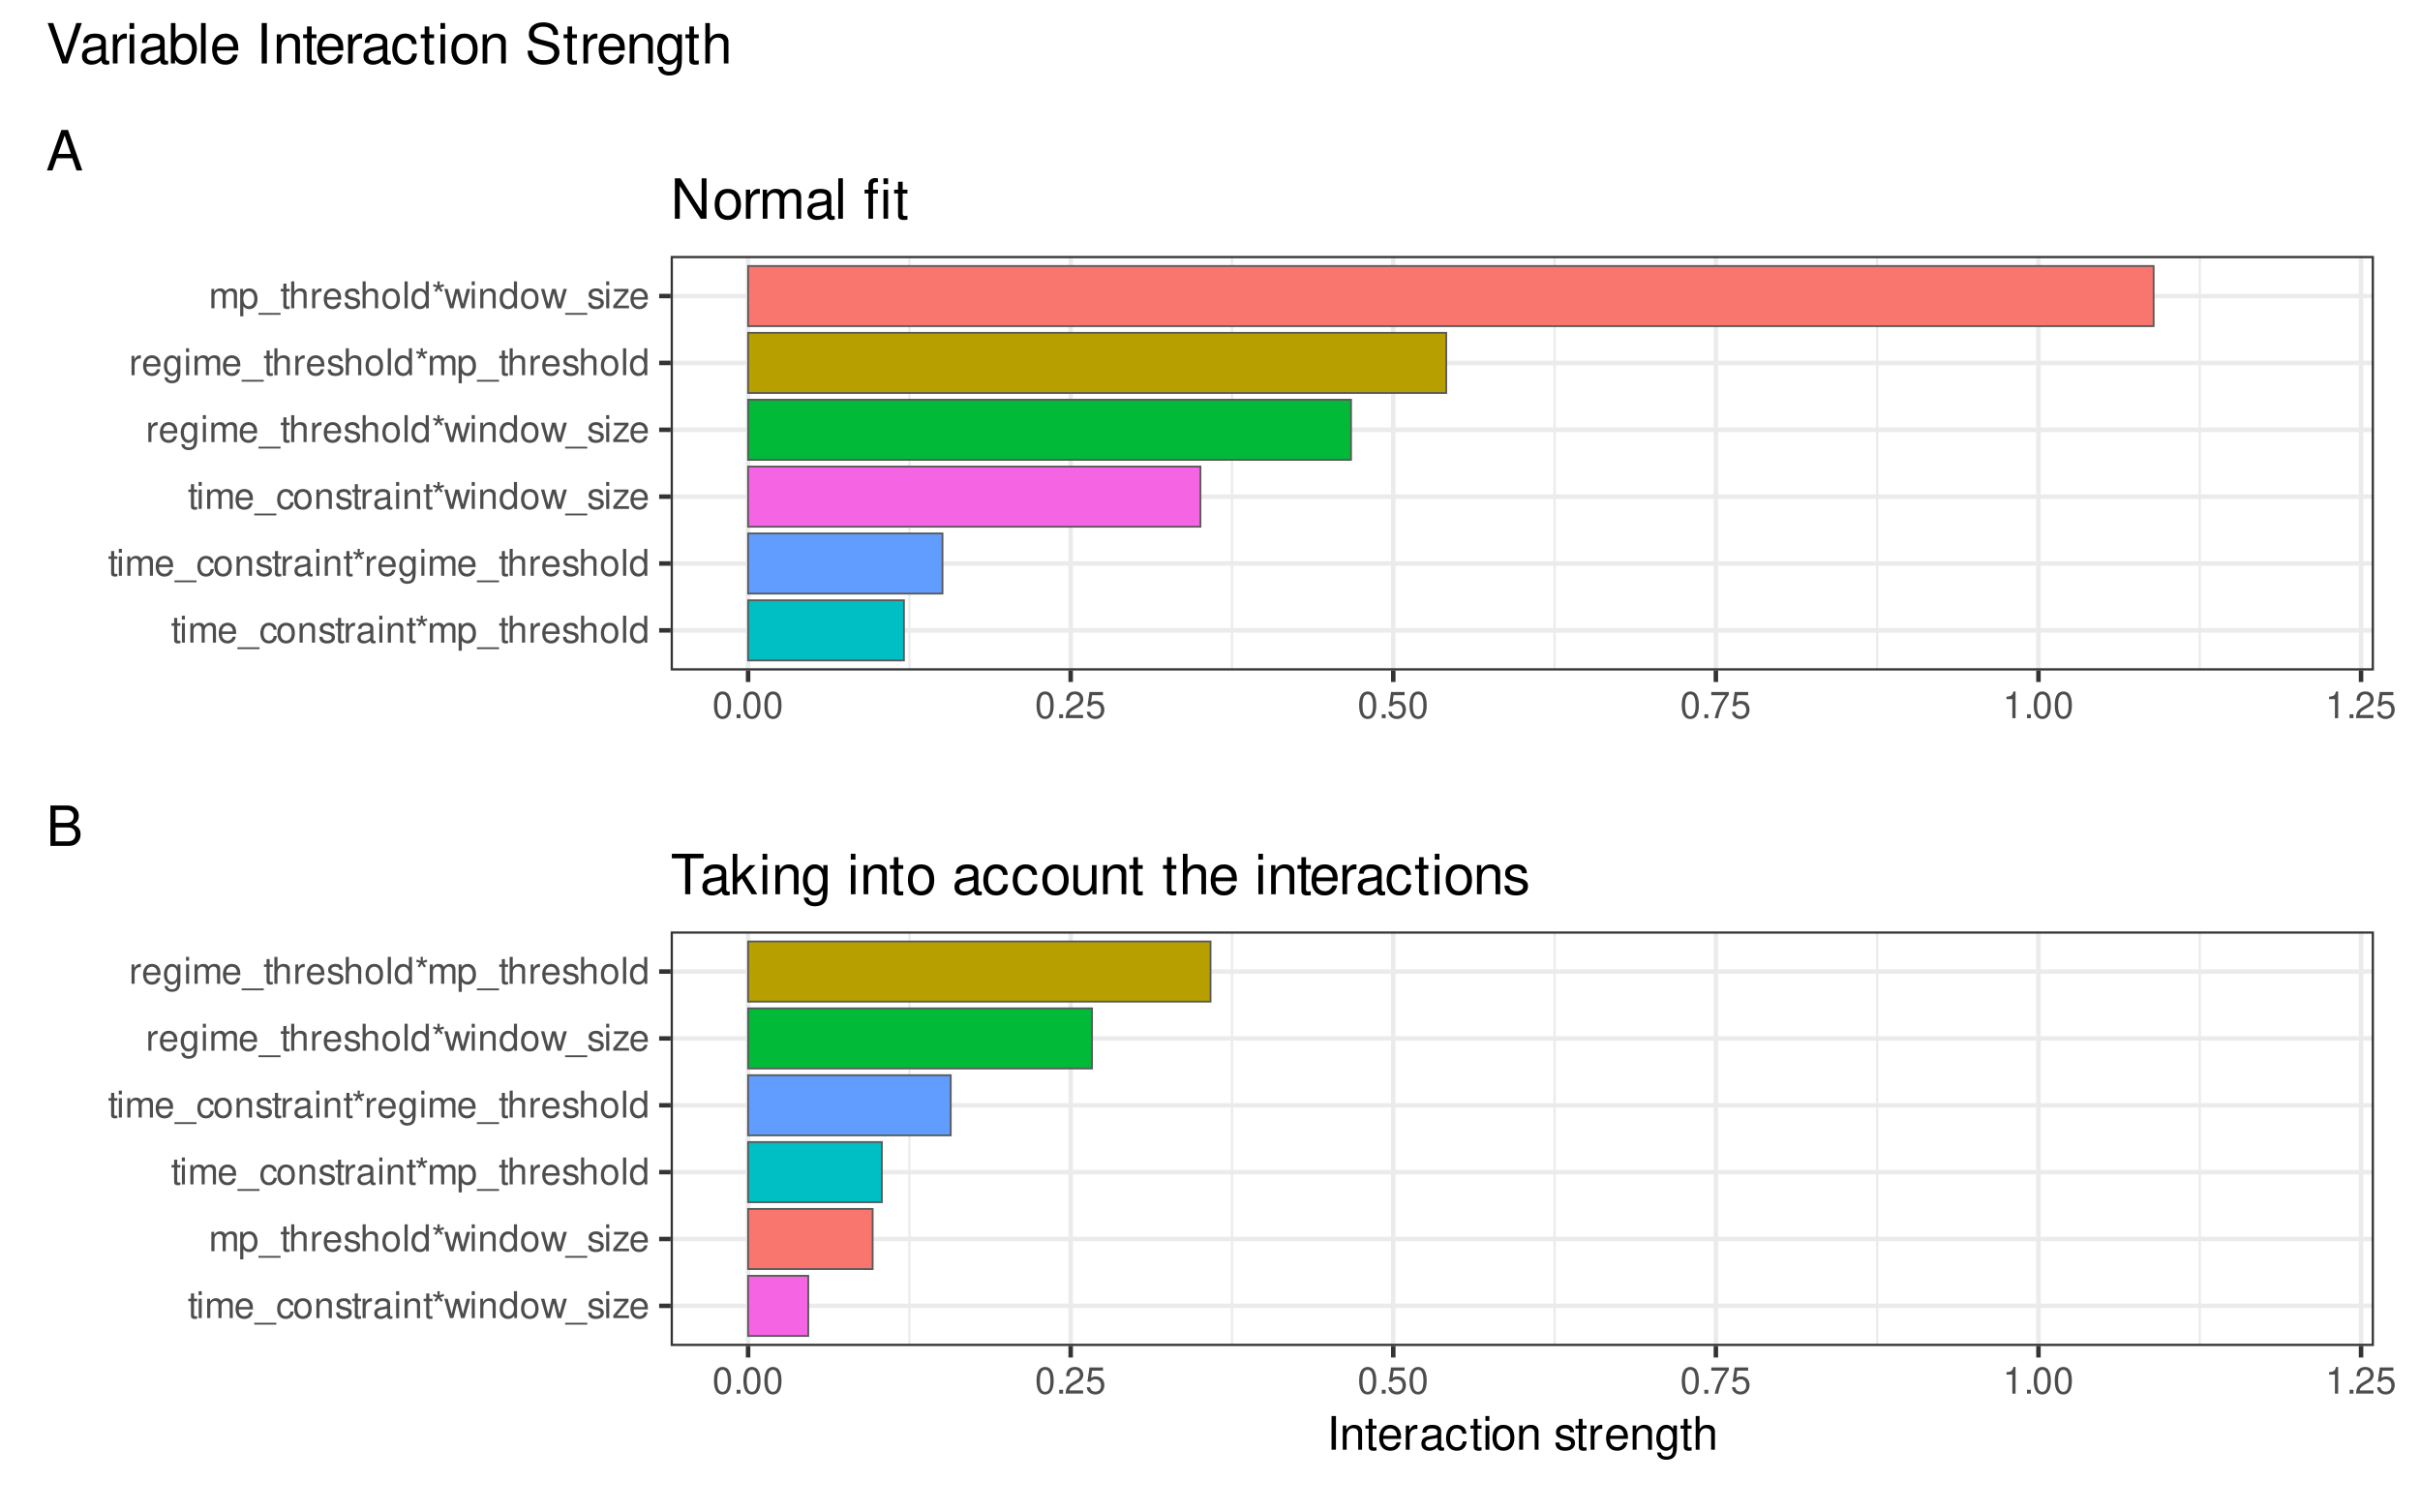 <?xml version="1.0" encoding="UTF-8"?>
<svg xmlns="http://www.w3.org/2000/svg" xmlns:xlink="http://www.w3.org/1999/xlink" width="576pt" height="360pt" viewBox="0 0 576 360" version="1.1">
<defs>
<g>
<symbol overflow="visible" id="glyph0-0">
<path style="stroke:none;" d=""/>
</symbol>
<symbol overflow="visible" id="glyph0-1">
<path style="stroke:none;" d="M 2.234 -4.609 L 1.484 -4.609 L 1.484 -5.875 L 0.75 -5.875 L 0.75 -4.609 L 0.125 -4.609 L 0.125 -4.016 L 0.75 -4.016 L 0.75 -0.531 C 0.75 -0.047 1.062 0.203 1.641 0.203 C 1.828 0.203 1.984 0.188 2.234 0.141 L 2.234 -0.469 C 2.125 -0.453 2.031 -0.438 1.875 -0.438 C 1.562 -0.438 1.484 -0.531 1.484 -0.859 L 1.484 -4.016 L 2.234 -4.016 Z M 2.234 -4.609 "/>
</symbol>
<symbol overflow="visible" id="glyph0-2">
<path style="stroke:none;" d="M 1.312 -4.609 L 0.594 -4.609 L 0.594 0 L 1.312 0 Z M 1.312 -6.406 L 0.578 -6.406 L 0.578 -5.484 L 1.312 -5.484 Z M 1.312 -6.406 "/>
</symbol>
<symbol overflow="visible" id="glyph0-3">
<path style="stroke:none;" d="M 0.609 -4.609 L 0.609 0 L 1.359 0 L 1.359 -2.891 C 1.359 -3.562 1.844 -4.094 2.438 -4.094 C 2.984 -4.094 3.297 -3.766 3.297 -3.172 L 3.297 0 L 4.031 0 L 4.031 -2.891 C 4.031 -3.562 4.516 -4.094 5.109 -4.094 C 5.641 -4.094 5.969 -3.75 5.969 -3.172 L 5.969 0 L 6.703 0 L 6.703 -3.453 C 6.703 -4.281 6.234 -4.734 5.359 -4.734 C 4.75 -4.734 4.375 -4.562 3.953 -4.031 C 3.672 -4.531 3.312 -4.734 2.703 -4.734 C 2.094 -4.734 1.688 -4.516 1.297 -3.953 L 1.297 -4.609 Z M 0.609 -4.609 "/>
</symbol>
<symbol overflow="visible" id="glyph0-4">
<path style="stroke:none;" d="M 4.516 -2.062 C 4.516 -2.766 4.453 -3.188 4.328 -3.531 C 4.031 -4.281 3.328 -4.734 2.469 -4.734 C 1.172 -4.734 0.359 -3.766 0.359 -2.25 C 0.359 -0.719 1.141 0.203 2.453 0.203 C 3.5 0.203 4.234 -0.391 4.422 -1.406 L 3.672 -1.406 C 3.469 -0.797 3.062 -0.469 2.469 -0.469 C 2 -0.469 1.609 -0.688 1.359 -1.078 C 1.188 -1.344 1.125 -1.594 1.125 -2.062 Z M 1.141 -2.656 C 1.203 -3.516 1.719 -4.062 2.453 -4.062 C 3.203 -4.062 3.719 -3.484 3.719 -2.656 Z M 1.141 -2.656 "/>
</symbol>
<symbol overflow="visible" id="glyph0-5">
<path style="stroke:none;" d="M 5.078 1.109 L -0.188 1.109 L -0.188 1.547 L 5.078 1.547 Z M 5.078 1.109 "/>
</symbol>
<symbol overflow="visible" id="glyph0-6">
<path style="stroke:none;" d="M 4.141 -3.062 C 4.109 -3.516 4.016 -3.797 3.828 -4.062 C 3.516 -4.484 2.969 -4.734 2.328 -4.734 C 1.078 -4.734 0.266 -3.75 0.266 -2.219 C 0.266 -0.734 1.062 0.203 2.312 0.203 C 3.406 0.203 4.109 -0.453 4.203 -1.578 L 3.453 -1.578 C 3.328 -0.844 2.953 -0.469 2.328 -0.469 C 1.516 -0.469 1.031 -1.141 1.031 -2.219 C 1.031 -3.375 1.516 -4.062 2.312 -4.062 C 2.922 -4.062 3.312 -3.703 3.406 -3.062 Z M 4.141 -3.062 "/>
</symbol>
<symbol overflow="visible" id="glyph0-7">
<path style="stroke:none;" d="M 2.391 -4.734 C 1.094 -4.734 0.312 -3.812 0.312 -2.266 C 0.312 -0.719 1.094 0.203 2.406 0.203 C 3.703 0.203 4.484 -0.719 4.484 -2.234 C 4.484 -3.828 3.734 -4.734 2.391 -4.734 Z M 2.406 -4.062 C 3.234 -4.062 3.719 -3.391 3.719 -2.25 C 3.719 -1.156 3.203 -0.469 2.406 -0.469 C 1.578 -0.469 1.078 -1.156 1.078 -2.266 C 1.078 -3.391 1.578 -4.062 2.406 -4.062 Z M 2.406 -4.062 "/>
</symbol>
<symbol overflow="visible" id="glyph0-8">
<path style="stroke:none;" d="M 0.609 -4.609 L 0.609 0 L 1.359 0 L 1.359 -2.547 C 1.359 -3.484 1.844 -4.094 2.609 -4.094 C 3.188 -4.094 3.547 -3.75 3.547 -3.188 L 3.547 0 L 4.281 0 L 4.281 -3.484 C 4.281 -4.25 3.719 -4.734 2.828 -4.734 C 2.141 -4.734 1.703 -4.484 1.297 -3.828 L 1.297 -4.609 Z M 0.609 -4.609 "/>
</symbol>
<symbol overflow="visible" id="glyph0-9">
<path style="stroke:none;" d="M 3.859 -3.328 C 3.844 -4.234 3.25 -4.734 2.188 -4.734 C 1.109 -4.734 0.406 -4.188 0.406 -3.328 C 0.406 -2.609 0.781 -2.266 1.875 -2 L 2.562 -1.844 C 3.062 -1.719 3.266 -1.531 3.266 -1.203 C 3.266 -0.766 2.844 -0.469 2.203 -0.469 C 1.797 -0.469 1.469 -0.594 1.281 -0.781 C 1.172 -0.922 1.125 -1.047 1.078 -1.375 L 0.297 -1.375 C 0.328 -0.312 0.938 0.203 2.141 0.203 C 3.297 0.203 4.031 -0.375 4.031 -1.266 C 4.031 -1.938 3.656 -2.328 2.734 -2.547 L 2.031 -2.703 C 1.438 -2.844 1.172 -3.047 1.172 -3.375 C 1.172 -3.797 1.562 -4.062 2.156 -4.062 C 2.75 -4.062 3.062 -3.812 3.078 -3.328 Z M 3.859 -3.328 "/>
</symbol>
<symbol overflow="visible" id="glyph0-10">
<path style="stroke:none;" d="M 0.609 -4.609 L 0.609 0 L 1.344 0 L 1.344 -2.391 C 1.359 -3.5 1.812 -4 2.828 -3.969 L 2.828 -4.719 C 2.703 -4.734 2.625 -4.734 2.547 -4.734 C 2.062 -4.734 1.703 -4.453 1.281 -3.781 L 1.281 -4.609 Z M 0.609 -4.609 "/>
</symbol>
<symbol overflow="visible" id="glyph0-11">
<path style="stroke:none;" d="M 4.703 -0.438 C 4.625 -0.406 4.594 -0.406 4.547 -0.406 C 4.297 -0.406 4.156 -0.547 4.156 -0.781 L 4.156 -3.484 C 4.156 -4.297 3.547 -4.734 2.422 -4.734 C 1.734 -4.734 1.203 -4.547 0.891 -4.203 C 0.672 -3.969 0.594 -3.703 0.578 -3.25 L 1.312 -3.25 C 1.375 -3.812 1.703 -4.062 2.391 -4.062 C 3.062 -4.062 3.422 -3.812 3.422 -3.375 L 3.422 -3.188 C 3.406 -2.875 3.25 -2.75 2.656 -2.672 C 1.625 -2.547 1.453 -2.5 1.172 -2.391 C 0.641 -2.156 0.375 -1.766 0.375 -1.156 C 0.375 -0.328 0.953 0.203 1.875 0.203 C 2.469 0.203 2.922 0 3.453 -0.469 C 3.5 0 3.734 0.203 4.203 0.203 C 4.359 0.203 4.453 0.188 4.703 0.125 Z M 3.422 -1.453 C 3.422 -1.203 3.359 -1.062 3.125 -0.859 C 2.828 -0.578 2.469 -0.438 2.047 -0.438 C 1.469 -0.438 1.141 -0.719 1.141 -1.172 C 1.141 -1.656 1.453 -1.906 2.25 -2.016 C 3.031 -2.125 3.172 -2.156 3.422 -2.281 Z M 3.422 -1.453 "/>
</symbol>
<symbol overflow="visible" id="glyph0-12">
<path style="stroke:none;" d="M 1.406 -6.406 L 1.453 -5.422 L 0.516 -5.766 L 0.359 -5.25 L 1.297 -4.984 L 0.688 -4.203 L 1.141 -3.875 L 1.688 -4.703 L 2.234 -3.875 L 2.688 -4.203 L 2.062 -4.984 L 3.016 -5.25 L 2.844 -5.766 L 1.922 -5.422 L 1.969 -6.406 Z M 1.406 -6.406 "/>
</symbol>
<symbol overflow="visible" id="glyph0-13">
<path style="stroke:none;" d="M 0.469 1.922 L 1.219 1.922 L 1.219 -0.484 C 1.594 -0.016 2.031 0.203 2.625 0.203 C 3.828 0.203 4.594 -0.75 4.594 -2.219 C 4.594 -3.781 3.844 -4.734 2.625 -4.734 C 2 -4.734 1.5 -4.453 1.156 -3.922 L 1.156 -4.609 L 0.469 -4.609 Z M 2.5 -4.062 C 3.312 -4.062 3.828 -3.344 3.828 -2.25 C 3.828 -1.203 3.297 -0.484 2.5 -0.484 C 1.719 -0.484 1.219 -1.188 1.219 -2.266 C 1.219 -3.359 1.719 -4.062 2.5 -4.062 Z M 2.5 -4.062 "/>
</symbol>
<symbol overflow="visible" id="glyph0-14">
<path style="stroke:none;" d="M 0.609 -6.406 L 0.609 0 L 1.344 0 L 1.344 -2.547 C 1.344 -3.484 1.844 -4.094 2.594 -4.094 C 2.844 -4.094 3.062 -4.031 3.25 -3.891 C 3.453 -3.734 3.547 -3.516 3.547 -3.188 L 3.547 0 L 4.281 0 L 4.281 -3.484 C 4.281 -4.25 3.719 -4.734 2.828 -4.734 C 2.172 -4.734 1.781 -4.547 1.344 -3.969 L 1.344 -6.406 Z M 0.609 -6.406 "/>
</symbol>
<symbol overflow="visible" id="glyph0-15">
<path style="stroke:none;" d="M 1.344 -6.406 L 0.594 -6.406 L 0.594 0 L 1.344 0 Z M 1.344 -6.406 "/>
</symbol>
<symbol overflow="visible" id="glyph0-16">
<path style="stroke:none;" d="M 4.359 -6.406 L 3.625 -6.406 L 3.625 -4.031 C 3.312 -4.5 2.828 -4.734 2.203 -4.734 C 1.016 -4.734 0.234 -3.781 0.234 -2.312 C 0.234 -0.75 0.984 0.203 2.234 0.203 C 2.875 0.203 3.312 -0.031 3.703 -0.609 L 3.703 0 L 4.359 0 Z M 2.328 -4.062 C 3.125 -4.062 3.625 -3.359 3.625 -2.25 C 3.625 -1.188 3.109 -0.484 2.344 -0.484 C 1.531 -0.484 1 -1.203 1 -2.266 C 1 -3.344 1.531 -4.062 2.328 -4.062 Z M 2.328 -4.062 "/>
</symbol>
<symbol overflow="visible" id="glyph0-17">
<path style="stroke:none;" d="M 3.547 -4.609 L 3.547 -3.938 C 3.188 -4.5 2.781 -4.734 2.203 -4.734 C 1.078 -4.734 0.312 -3.703 0.312 -2.219 C 0.312 -1.453 0.5 -0.891 0.891 -0.422 C 1.234 -0.016 1.672 0.203 2.141 0.203 C 2.703 0.203 3.094 -0.047 3.484 -0.625 L 3.484 -0.391 C 3.484 0.844 3.141 1.297 2.219 1.297 C 1.594 1.297 1.281 1.062 1.203 0.531 L 0.453 0.531 C 0.531 1.375 1.203 1.922 2.203 1.922 C 2.891 1.922 3.453 1.703 3.75 1.328 C 4.094 0.891 4.234 0.328 4.234 -0.75 L 4.234 -4.609 Z M 2.266 -4.062 C 3.047 -4.062 3.484 -3.406 3.484 -2.25 C 3.484 -1.125 3.031 -0.469 2.266 -0.469 C 1.516 -0.469 1.078 -1.141 1.078 -2.266 C 1.078 -3.391 1.516 -4.062 2.266 -4.062 Z M 2.266 -4.062 "/>
</symbol>
<symbol overflow="visible" id="glyph0-18">
<path style="stroke:none;" d="M 4.875 0 L 6.234 -4.609 L 5.406 -4.609 L 4.484 -1.016 L 3.578 -4.609 L 2.688 -4.609 L 1.797 -1.016 L 0.859 -4.609 L 0.047 -4.609 L 1.391 0 L 2.219 0 L 3.109 -3.609 L 4.031 0 Z M 4.875 0 "/>
</symbol>
<symbol overflow="visible" id="glyph0-19">
<path style="stroke:none;" d="M 3.891 -4.609 L 0.453 -4.609 L 0.453 -3.969 L 3.031 -3.969 L 0.266 -0.656 L 0.266 0 L 4.016 0 L 4.016 -0.641 L 1.156 -0.641 L 3.891 -3.953 Z M 3.891 -4.609 "/>
</symbol>
<symbol overflow="visible" id="glyph0-20">
<path style="stroke:none;" d="M 2.422 -6.359 C 1.844 -6.359 1.312 -6.094 0.984 -5.672 C 0.578 -5.109 0.375 -4.25 0.375 -3.078 C 0.375 -0.938 1.078 0.203 2.422 0.203 C 3.734 0.203 4.453 -0.938 4.453 -3.031 C 4.453 -4.25 4.266 -5.078 3.859 -5.672 C 3.531 -6.109 3.016 -6.359 2.422 -6.359 Z M 2.422 -5.672 C 3.25 -5.672 3.672 -4.828 3.672 -3.094 C 3.672 -1.281 3.266 -0.438 2.406 -0.438 C 1.578 -0.438 1.172 -1.312 1.172 -3.062 C 1.172 -4.828 1.578 -5.672 2.422 -5.672 Z M 2.422 -5.672 "/>
</symbol>
<symbol overflow="visible" id="glyph0-21">
<path style="stroke:none;" d="M 1.688 -0.922 L 0.766 -0.922 L 0.766 0 L 1.688 0 Z M 1.688 -0.922 "/>
</symbol>
<symbol overflow="visible" id="glyph0-22">
<path style="stroke:none;" d="M 4.453 -0.766 L 1.172 -0.766 C 1.25 -1.297 1.531 -1.625 2.297 -2.094 L 3.172 -2.594 C 4.047 -3.062 4.5 -3.719 4.5 -4.5 C 4.5 -5.031 4.281 -5.531 3.922 -5.875 C 3.547 -6.203 3.094 -6.359 2.5 -6.359 C 1.703 -6.359 1.125 -6.078 0.781 -5.531 C 0.547 -5.203 0.453 -4.797 0.438 -4.156 L 1.219 -4.156 C 1.234 -4.594 1.297 -4.844 1.406 -5.062 C 1.594 -5.438 2 -5.688 2.469 -5.688 C 3.172 -5.688 3.703 -5.172 3.703 -4.484 C 3.703 -3.969 3.406 -3.531 2.859 -3.219 L 2.047 -2.75 C 0.75 -2 0.375 -1.406 0.297 -0.016 L 4.453 -0.016 Z M 4.453 -0.766 "/>
</symbol>
<symbol overflow="visible" id="glyph0-23">
<path style="stroke:none;" d="M 4.188 -6.234 L 0.969 -6.234 L 0.5 -2.844 L 1.219 -2.844 C 1.578 -3.266 1.875 -3.422 2.359 -3.422 C 3.203 -3.422 3.719 -2.844 3.719 -1.922 C 3.719 -1.031 3.203 -0.484 2.359 -0.484 C 1.688 -0.484 1.266 -0.828 1.078 -1.531 L 0.312 -1.531 C 0.406 -1.016 0.5 -0.781 0.688 -0.547 C 1.031 -0.078 1.672 0.203 2.375 0.203 C 3.641 0.203 4.516 -0.719 4.516 -2.031 C 4.516 -3.266 3.688 -4.109 2.5 -4.109 C 2.062 -4.109 1.703 -4 1.344 -3.734 L 1.594 -5.469 L 4.188 -5.469 Z M 4.188 -6.234 "/>
</symbol>
<symbol overflow="visible" id="glyph0-24">
<path style="stroke:none;" d="M 4.578 -6.234 L 0.406 -6.234 L 0.406 -5.469 L 3.781 -5.469 C 2.281 -3.359 1.688 -2.047 1.219 0 L 2.047 0 C 2.391 -2 3.172 -3.719 4.578 -5.594 Z M 4.578 -6.234 "/>
</symbol>
<symbol overflow="visible" id="glyph0-25">
<path style="stroke:none;" d="M 2.281 -4.531 L 2.281 0 L 3.047 0 L 3.047 -6.359 L 2.547 -6.359 C 2.266 -5.391 2.094 -5.25 0.891 -5.094 L 0.891 -4.531 Z M 2.281 -4.531 "/>
</symbol>
<symbol overflow="visible" id="glyph1-0">
<path style="stroke:none;" d=""/>
</symbol>
<symbol overflow="visible" id="glyph1-1">
<path style="stroke:none;" d="M 8.531 -9.625 L 7.375 -9.625 L 7.375 -1.75 L 2.344 -9.625 L 1 -9.625 L 1 0 L 2.172 0 L 2.172 -7.797 L 7.141 0 L 8.531 0 Z M 8.531 -9.625 "/>
</symbol>
<symbol overflow="visible" id="glyph1-2">
<path style="stroke:none;" d="M 3.594 -7.109 C 1.641 -7.109 0.469 -5.734 0.469 -3.406 C 0.469 -1.062 1.641 0.297 3.609 0.297 C 5.562 0.297 6.734 -1.078 6.734 -3.359 C 6.734 -5.75 5.594 -7.109 3.594 -7.109 Z M 3.609 -6.094 C 4.844 -6.094 5.578 -5.078 5.578 -3.359 C 5.578 -1.734 4.812 -0.719 3.609 -0.719 C 2.375 -0.719 1.625 -1.734 1.625 -3.406 C 1.625 -5.078 2.375 -6.094 3.609 -6.094 Z M 3.609 -6.094 "/>
</symbol>
<symbol overflow="visible" id="glyph1-3">
<path style="stroke:none;" d="M 0.906 -6.922 L 0.906 0 L 2.016 0 L 2.016 -3.594 C 2.031 -5.25 2.719 -6 4.234 -5.953 L 4.234 -7.078 C 4.047 -7.109 3.953 -7.109 3.812 -7.109 C 3.109 -7.109 2.562 -6.688 1.922 -5.672 L 1.922 -6.922 Z M 0.906 -6.922 "/>
</symbol>
<symbol overflow="visible" id="glyph1-4">
<path style="stroke:none;" d="M 0.922 -6.922 L 0.922 0 L 2.031 0 L 2.031 -4.344 C 2.031 -5.344 2.766 -6.156 3.656 -6.156 C 4.469 -6.156 4.938 -5.656 4.938 -4.766 L 4.938 0 L 6.047 0 L 6.047 -4.344 C 6.047 -5.344 6.766 -6.156 7.672 -6.156 C 8.469 -6.156 8.953 -5.641 8.953 -4.766 L 8.953 0 L 10.062 0 L 10.062 -5.188 C 10.062 -6.438 9.344 -7.109 8.047 -7.109 C 7.125 -7.109 6.578 -6.844 5.922 -6.062 C 5.516 -6.797 4.969 -7.109 4.062 -7.109 C 3.141 -7.109 2.516 -6.766 1.938 -5.938 L 1.938 -6.922 Z M 0.922 -6.922 "/>
</symbol>
<symbol overflow="visible" id="glyph1-5">
<path style="stroke:none;" d="M 7.062 -0.641 C 6.938 -0.625 6.891 -0.625 6.828 -0.625 C 6.438 -0.625 6.234 -0.812 6.234 -1.156 L 6.234 -5.234 C 6.234 -6.453 5.328 -7.109 3.625 -7.109 C 2.609 -7.109 1.812 -6.828 1.328 -6.312 C 1.016 -5.953 0.891 -5.562 0.859 -4.875 L 1.969 -4.875 C 2.062 -5.719 2.562 -6.094 3.594 -6.094 C 4.594 -6.094 5.141 -5.734 5.141 -5.062 L 5.141 -4.781 C 5.125 -4.297 4.891 -4.125 3.984 -4.016 C 2.422 -3.812 2.188 -3.766 1.766 -3.594 C 0.969 -3.25 0.547 -2.641 0.547 -1.75 C 0.547 -0.484 1.422 0.297 2.828 0.297 C 3.703 0.297 4.391 0 5.172 -0.719 C 5.25 0 5.594 0.297 6.312 0.297 C 6.547 0.297 6.688 0.281 7.062 0.188 Z M 5.141 -2.172 C 5.141 -1.812 5.031 -1.578 4.703 -1.281 C 4.25 -0.875 3.703 -0.656 3.062 -0.656 C 2.203 -0.656 1.703 -1.062 1.703 -1.766 C 1.703 -2.5 2.172 -2.859 3.359 -3.031 C 4.547 -3.188 4.766 -3.25 5.141 -3.422 Z M 5.141 -2.172 "/>
</symbol>
<symbol overflow="visible" id="glyph1-6">
<path style="stroke:none;" d="M 2 -9.625 L 0.891 -9.625 L 0.891 0 L 2 0 Z M 2 -9.625 "/>
</symbol>
<symbol overflow="visible" id="glyph1-7">
<path style="stroke:none;" d=""/>
</symbol>
<symbol overflow="visible" id="glyph1-8">
<path style="stroke:none;" d="M 3.328 -6.922 L 2.172 -6.922 L 2.172 -8 C 2.172 -8.469 2.422 -8.703 2.938 -8.703 C 3.031 -8.703 3.078 -8.703 3.328 -8.688 L 3.328 -9.594 C 3.078 -9.656 2.938 -9.672 2.703 -9.672 C 1.688 -9.672 1.078 -9.078 1.078 -8.094 L 1.078 -6.922 L 0.156 -6.922 L 0.156 -6.016 L 1.078 -6.016 L 1.078 0 L 2.172 0 L 2.172 -6.016 L 3.328 -6.016 Z M 5.75 -6.922 L 4.656 -6.922 L 4.656 0 L 5.75 0 Z M 5.75 -9.625 L 4.656 -9.625 L 4.656 -8.234 L 5.75 -8.234 Z M 5.75 -9.625 "/>
</symbol>
<symbol overflow="visible" id="glyph1-9">
<path style="stroke:none;" d="M 3.359 -6.922 L 2.219 -6.922 L 2.219 -8.812 L 1.125 -8.812 L 1.125 -6.922 L 0.188 -6.922 L 0.188 -6.016 L 1.125 -6.016 L 1.125 -0.797 C 1.125 -0.078 1.594 0.297 2.453 0.297 C 2.75 0.297 2.984 0.281 3.359 0.219 L 3.359 -0.719 C 3.188 -0.672 3.047 -0.656 2.828 -0.656 C 2.344 -0.656 2.219 -0.797 2.219 -1.281 L 2.219 -6.016 L 3.359 -6.016 Z M 3.359 -6.922 "/>
</symbol>
<symbol overflow="visible" id="glyph1-10">
<path style="stroke:none;" d="M 6.266 -2.891 L 7.25 0 L 8.625 0 L 5.234 -9.625 L 3.656 -9.625 L 0.219 0 L 1.531 0 L 2.547 -2.891 Z M 5.922 -3.922 L 2.859 -3.922 L 4.438 -8.312 Z M 5.922 -3.922 "/>
</symbol>
<symbol overflow="visible" id="glyph1-11">
<path style="stroke:none;" d="M 4.672 -8.547 L 7.828 -8.547 L 7.828 -9.625 L 0.281 -9.625 L 0.281 -8.547 L 3.453 -8.547 L 3.453 0 L 4.672 0 Z M 4.672 -8.547 "/>
</symbol>
<symbol overflow="visible" id="glyph1-12">
<path style="stroke:none;" d="M 1.859 -9.625 L 0.766 -9.625 L 0.766 0 L 1.859 0 L 1.859 -2.688 L 2.938 -3.75 L 5.266 0 L 6.625 0 L 3.797 -4.531 L 6.203 -6.922 L 4.797 -6.922 L 1.859 -3.984 Z M 1.859 -9.625 "/>
</symbol>
<symbol overflow="visible" id="glyph1-13">
<path style="stroke:none;" d="M 1.984 -6.922 L 0.891 -6.922 L 0.891 0 L 1.984 0 Z M 1.984 -9.625 L 0.875 -9.625 L 0.875 -8.234 L 1.984 -8.234 Z M 1.984 -9.625 "/>
</symbol>
<symbol overflow="visible" id="glyph1-14">
<path style="stroke:none;" d="M 0.922 -6.922 L 0.922 0 L 2.031 0 L 2.031 -3.812 C 2.031 -5.234 2.766 -6.156 3.906 -6.156 C 4.781 -6.156 5.328 -5.625 5.328 -4.797 L 5.328 0 L 6.438 0 L 6.438 -5.234 C 6.438 -6.375 5.578 -7.109 4.234 -7.109 C 3.203 -7.109 2.547 -6.719 1.938 -5.75 L 1.938 -6.922 Z M 0.922 -6.922 "/>
</symbol>
<symbol overflow="visible" id="glyph1-15">
<path style="stroke:none;" d="M 5.328 -6.922 L 5.328 -5.922 C 4.781 -6.75 4.172 -7.109 3.297 -7.109 C 1.625 -7.109 0.469 -5.562 0.469 -3.344 C 0.469 -2.172 0.734 -1.328 1.328 -0.641 C 1.844 -0.031 2.516 0.297 3.219 0.297 C 4.047 0.297 4.641 -0.062 5.234 -0.938 L 5.234 -0.578 C 5.234 1.266 4.719 1.953 3.344 1.953 C 2.406 1.953 1.922 1.578 1.812 0.797 L 0.688 0.797 C 0.797 2.078 1.812 2.875 3.312 2.875 C 4.328 2.875 5.172 2.547 5.625 2 C 6.156 1.344 6.344 0.484 6.344 -1.141 L 6.344 -6.922 Z M 3.406 -6.094 C 4.562 -6.094 5.234 -5.125 5.234 -3.359 C 5.234 -1.688 4.562 -0.719 3.406 -0.719 C 2.266 -0.719 1.609 -1.703 1.609 -3.406 C 1.609 -5.094 2.266 -6.094 3.406 -6.094 Z M 3.406 -6.094 "/>
</symbol>
<symbol overflow="visible" id="glyph1-16">
<path style="stroke:none;" d="M 6.219 -4.594 C 6.172 -5.266 6.016 -5.703 5.75 -6.094 C 5.281 -6.734 4.453 -7.109 3.484 -7.109 C 1.609 -7.109 0.406 -5.641 0.406 -3.344 C 0.406 -1.109 1.594 0.297 3.469 0.297 C 5.125 0.297 6.172 -0.688 6.297 -2.375 L 5.188 -2.375 C 5 -1.266 4.438 -0.719 3.5 -0.719 C 2.281 -0.719 1.562 -1.703 1.562 -3.344 C 1.562 -5.062 2.266 -6.094 3.469 -6.094 C 4.391 -6.094 4.984 -5.562 5.109 -4.594 Z M 6.219 -4.594 "/>
</symbol>
<symbol overflow="visible" id="glyph1-17">
<path style="stroke:none;" d="M 6.359 0 L 6.359 -6.922 L 5.266 -6.922 L 5.266 -3 C 5.266 -1.578 4.531 -0.656 3.375 -0.656 C 2.516 -0.656 1.953 -1.188 1.953 -2.016 L 1.953 -6.922 L 0.859 -6.922 L 0.859 -1.578 C 0.859 -0.438 1.719 0.297 3.062 0.297 C 4.078 0.297 4.734 -0.047 5.375 -0.969 L 5.375 0 Z M 6.359 0 "/>
</symbol>
<symbol overflow="visible" id="glyph1-18">
<path style="stroke:none;" d="M 0.922 -9.625 L 0.922 0 L 2.016 0 L 2.016 -3.812 C 2.016 -5.234 2.766 -6.156 3.891 -6.156 C 4.266 -6.156 4.609 -6.047 4.875 -5.844 C 5.188 -5.609 5.328 -5.281 5.328 -4.797 L 5.328 0 L 6.422 0 L 6.422 -5.234 C 6.422 -6.391 5.578 -7.109 4.234 -7.109 C 3.266 -7.109 2.672 -6.812 2.016 -5.969 L 2.016 -9.625 Z M 0.922 -9.625 "/>
</symbol>
<symbol overflow="visible" id="glyph1-19">
<path style="stroke:none;" d="M 6.766 -3.094 C 6.766 -4.141 6.688 -4.781 6.5 -5.297 C 6.047 -6.438 4.984 -7.109 3.703 -7.109 C 1.766 -7.109 0.531 -5.656 0.531 -3.359 C 0.531 -1.078 1.719 0.297 3.672 0.297 C 5.25 0.297 6.344 -0.594 6.625 -2.094 L 5.516 -2.094 C 5.219 -1.188 4.594 -0.719 3.703 -0.719 C 3.016 -0.719 2.422 -1.031 2.047 -1.609 C 1.781 -2 1.688 -2.406 1.672 -3.094 Z M 1.703 -3.984 C 1.797 -5.266 2.578 -6.094 3.688 -6.094 C 4.812 -6.094 5.578 -5.234 5.578 -3.984 Z M 1.703 -3.984 "/>
</symbol>
<symbol overflow="visible" id="glyph1-20">
<path style="stroke:none;" d="M 5.781 -4.984 C 5.766 -6.344 4.875 -7.109 3.281 -7.109 C 1.656 -7.109 0.625 -6.281 0.625 -5 C 0.625 -3.922 1.172 -3.406 2.812 -3.016 L 3.844 -2.766 C 4.609 -2.578 4.906 -2.297 4.906 -1.812 C 4.906 -1.156 4.266 -0.719 3.297 -0.719 C 2.703 -0.719 2.203 -0.891 1.922 -1.172 C 1.75 -1.375 1.672 -1.578 1.609 -2.062 L 0.453 -2.062 C 0.5 -0.469 1.406 0.297 3.203 0.297 C 4.953 0.297 6.062 -0.547 6.062 -1.891 C 6.062 -2.922 5.484 -3.484 4.109 -3.812 L 3.047 -4.062 C 2.156 -4.281 1.766 -4.562 1.766 -5.062 C 1.766 -5.703 2.344 -6.094 3.234 -6.094 C 4.125 -6.094 4.594 -5.719 4.625 -4.984 Z M 5.781 -4.984 "/>
</symbol>
<symbol overflow="visible" id="glyph1-21">
<path style="stroke:none;" d="M 1.047 0 L 5.391 0 C 6.297 0 6.969 -0.25 7.484 -0.812 C 7.969 -1.312 8.219 -2 8.219 -2.75 C 8.219 -3.906 7.703 -4.609 6.469 -5.078 C 7.359 -5.5 7.797 -6.188 7.797 -7.188 C 7.797 -7.891 7.531 -8.5 7.031 -8.953 C 6.516 -9.406 5.875 -9.625 4.953 -9.625 L 1.047 -9.625 Z M 2.266 -5.484 L 2.266 -8.547 L 4.641 -8.547 C 5.328 -8.547 5.719 -8.453 6.047 -8.203 C 6.391 -7.938 6.578 -7.531 6.578 -7.016 C 6.578 -6.484 6.391 -6.094 6.047 -5.828 C 5.719 -5.578 5.328 -5.484 4.641 -5.484 Z M 2.266 -1.078 L 2.266 -4.391 L 5.266 -4.391 C 6.344 -4.391 7 -3.781 7 -2.734 C 7 -1.703 6.344 -1.078 5.266 -1.078 Z M 2.266 -1.078 "/>
</symbol>
<symbol overflow="visible" id="glyph1-22">
<path style="stroke:none;" d="M 5.172 0 L 8.516 -9.625 L 7.203 -9.625 L 4.547 -1.484 L 1.719 -9.625 L 0.391 -9.625 L 3.859 0 Z M 5.172 0 "/>
</symbol>
<symbol overflow="visible" id="glyph1-23">
<path style="stroke:none;" d="M 0.719 -9.625 L 0.719 0 L 1.703 0 L 1.703 -0.891 C 2.234 -0.078 2.938 0.297 3.891 0.297 C 5.719 0.297 6.906 -1.188 6.906 -3.484 C 6.906 -5.734 5.781 -7.109 3.953 -7.109 C 3 -7.109 2.328 -6.766 1.812 -5.984 L 1.812 -9.625 Z M 3.734 -6.094 C 4.969 -6.094 5.75 -5.016 5.75 -3.359 C 5.75 -1.797 4.938 -0.719 3.734 -0.719 C 2.562 -0.719 1.812 -1.781 1.812 -3.406 C 1.812 -5.031 2.562 -6.094 3.734 -6.094 Z M 3.734 -6.094 "/>
</symbol>
<symbol overflow="visible" id="glyph1-24">
<path style="stroke:none;" d="M 2.562 -9.625 L 1.328 -9.625 L 1.328 0 L 2.562 0 Z M 2.562 -9.625 "/>
</symbol>
<symbol overflow="visible" id="glyph1-25">
<path style="stroke:none;" d="M 7.875 -6.797 C 7.875 -7.453 7.828 -7.641 7.625 -8.094 C 7.094 -9.203 5.969 -9.781 4.344 -9.781 C 2.234 -9.781 0.922 -8.703 0.922 -6.953 C 0.922 -5.781 1.547 -5.047 2.812 -4.719 L 5.203 -4.078 C 6.438 -3.766 6.969 -3.281 6.969 -2.516 C 6.969 -2 6.688 -1.484 6.281 -1.188 C 5.906 -0.906 5.297 -0.781 4.516 -0.781 C 3.453 -0.781 2.766 -1.031 2.297 -1.578 C 1.938 -2 1.781 -2.469 1.797 -3.062 L 0.641 -3.062 C 0.641 -2.172 0.812 -1.594 1.203 -1.062 C 1.859 -0.156 2.969 0.297 4.438 0.297 C 5.578 0.297 6.516 0.047 7.141 -0.438 C 7.797 -0.953 8.203 -1.812 8.203 -2.641 C 8.203 -3.828 7.453 -4.703 6.156 -5.062 L 3.734 -5.703 C 2.578 -6.016 2.156 -6.391 2.156 -7.125 C 2.156 -8.109 3.016 -8.75 4.297 -8.75 C 5.828 -8.75 6.688 -8.062 6.703 -6.797 Z M 7.875 -6.797 "/>
</symbol>
<symbol overflow="visible" id="glyph2-0">
<path style="stroke:none;" d=""/>
</symbol>
<symbol overflow="visible" id="glyph2-1">
<path style="stroke:none;" d="M 2.141 -8.016 L 1.094 -8.016 L 1.094 0 L 2.141 0 Z M 2.141 -8.016 "/>
</symbol>
<symbol overflow="visible" id="glyph2-2">
<path style="stroke:none;" d="M 0.766 -5.766 L 0.766 0 L 1.688 0 L 1.688 -3.172 C 1.688 -4.359 2.312 -5.125 3.25 -5.125 C 3.984 -5.125 4.438 -4.688 4.438 -4 L 4.438 0 L 5.359 0 L 5.359 -4.359 C 5.359 -5.312 4.641 -5.922 3.531 -5.922 C 2.672 -5.922 2.125 -5.594 1.609 -4.797 L 1.609 -5.766 Z M 0.766 -5.766 "/>
</symbol>
<symbol overflow="visible" id="glyph2-3">
<path style="stroke:none;" d="M 2.797 -5.766 L 1.844 -5.766 L 1.844 -7.344 L 0.938 -7.344 L 0.938 -5.766 L 0.156 -5.766 L 0.156 -5.016 L 0.938 -5.016 L 0.938 -0.656 C 0.938 -0.062 1.328 0.25 2.047 0.25 C 2.281 0.25 2.484 0.234 2.797 0.172 L 2.797 -0.594 C 2.656 -0.562 2.547 -0.547 2.359 -0.547 C 1.953 -0.547 1.844 -0.656 1.844 -1.062 L 1.844 -5.016 L 2.797 -5.016 Z M 2.797 -5.766 "/>
</symbol>
<symbol overflow="visible" id="glyph2-4">
<path style="stroke:none;" d="M 5.641 -2.578 C 5.641 -3.453 5.578 -3.984 5.406 -4.406 C 5.031 -5.359 4.156 -5.922 3.078 -5.922 C 1.469 -5.922 0.438 -4.703 0.438 -2.812 C 0.438 -0.906 1.438 0.25 3.062 0.25 C 4.375 0.25 5.297 -0.5 5.516 -1.75 L 4.594 -1.75 C 4.344 -0.984 3.828 -0.594 3.094 -0.594 C 2.516 -0.594 2.016 -0.859 1.703 -1.344 C 1.484 -1.672 1.406 -2 1.391 -2.578 Z M 1.422 -3.328 C 1.5 -4.391 2.141 -5.078 3.062 -5.078 C 4 -5.078 4.656 -4.359 4.656 -3.328 Z M 1.422 -3.328 "/>
</symbol>
<symbol overflow="visible" id="glyph2-5">
<path style="stroke:none;" d="M 0.766 -5.766 L 0.766 0 L 1.688 0 L 1.688 -2.984 C 1.688 -4.375 2.266 -5 3.531 -4.969 L 3.531 -5.891 C 3.375 -5.922 3.281 -5.922 3.172 -5.922 C 2.578 -5.922 2.141 -5.578 1.609 -4.719 L 1.609 -5.766 Z M 0.766 -5.766 "/>
</symbol>
<symbol overflow="visible" id="glyph2-6">
<path style="stroke:none;" d="M 5.891 -0.531 C 5.781 -0.516 5.734 -0.516 5.688 -0.516 C 5.375 -0.516 5.188 -0.688 5.188 -0.969 L 5.188 -4.359 C 5.188 -5.375 4.438 -5.922 3.031 -5.922 C 2.172 -5.922 1.5 -5.688 1.109 -5.266 C 0.844 -4.969 0.734 -4.625 0.719 -4.062 L 1.641 -4.062 C 1.719 -4.766 2.141 -5.078 2.984 -5.078 C 3.828 -5.078 4.281 -4.781 4.281 -4.219 L 4.281 -3.984 C 4.266 -3.594 4.062 -3.438 3.328 -3.344 C 2.031 -3.172 1.828 -3.141 1.469 -2.984 C 0.797 -2.703 0.469 -2.203 0.469 -1.453 C 0.469 -0.406 1.188 0.25 2.359 0.25 C 3.078 0.25 3.656 0 4.312 -0.594 C 4.375 0 4.656 0.25 5.266 0.25 C 5.453 0.25 5.578 0.234 5.891 0.156 Z M 4.281 -1.812 C 4.281 -1.5 4.188 -1.312 3.922 -1.062 C 3.547 -0.719 3.094 -0.547 2.547 -0.547 C 1.844 -0.547 1.422 -0.891 1.422 -1.469 C 1.422 -2.078 1.812 -2.391 2.812 -2.531 C 3.781 -2.656 3.969 -2.703 4.281 -2.844 Z M 4.281 -1.812 "/>
</symbol>
<symbol overflow="visible" id="glyph2-7">
<path style="stroke:none;" d="M 5.188 -3.828 C 5.141 -4.391 5.016 -4.75 4.797 -5.078 C 4.406 -5.609 3.703 -5.922 2.906 -5.922 C 1.344 -5.922 0.344 -4.703 0.344 -2.781 C 0.344 -0.922 1.328 0.25 2.891 0.25 C 4.266 0.25 5.141 -0.578 5.25 -1.984 L 4.328 -1.984 C 4.172 -1.062 3.703 -0.594 2.922 -0.594 C 1.906 -0.594 1.297 -1.422 1.297 -2.781 C 1.297 -4.219 1.891 -5.078 2.891 -5.078 C 3.656 -5.078 4.141 -4.625 4.25 -3.828 Z M 5.188 -3.828 "/>
</symbol>
<symbol overflow="visible" id="glyph2-8">
<path style="stroke:none;" d="M 1.656 -5.766 L 0.734 -5.766 L 0.734 0 L 1.656 0 Z M 1.656 -8.016 L 0.719 -8.016 L 0.719 -6.859 L 1.656 -6.859 Z M 1.656 -8.016 "/>
</symbol>
<symbol overflow="visible" id="glyph2-9">
<path style="stroke:none;" d="M 2.984 -5.922 C 1.359 -5.922 0.391 -4.781 0.391 -2.844 C 0.391 -0.891 1.359 0.25 3 0.25 C 4.625 0.25 5.609 -0.906 5.609 -2.797 C 5.609 -4.797 4.656 -5.922 2.984 -5.922 Z M 3 -5.078 C 4.031 -5.078 4.656 -4.234 4.656 -2.812 C 4.656 -1.438 4.016 -0.594 3 -0.594 C 1.984 -0.594 1.359 -1.438 1.359 -2.844 C 1.359 -4.234 1.984 -5.078 3 -5.078 Z M 3 -5.078 "/>
</symbol>
<symbol overflow="visible" id="glyph2-10">
<path style="stroke:none;" d=""/>
</symbol>
<symbol overflow="visible" id="glyph2-11">
<path style="stroke:none;" d="M 4.812 -4.156 C 4.812 -5.297 4.062 -5.922 2.734 -5.922 C 1.391 -5.922 0.516 -5.234 0.516 -4.172 C 0.516 -3.266 0.984 -2.844 2.344 -2.516 L 3.203 -2.297 C 3.844 -2.141 4.094 -1.906 4.094 -1.5 C 4.094 -0.953 3.547 -0.594 2.75 -0.594 C 2.25 -0.594 1.844 -0.734 1.609 -0.984 C 1.469 -1.141 1.391 -1.312 1.344 -1.719 L 0.375 -1.719 C 0.422 -0.391 1.172 0.25 2.672 0.25 C 4.125 0.25 5.047 -0.469 5.047 -1.578 C 5.047 -2.438 4.562 -2.906 3.422 -3.172 L 2.547 -3.391 C 1.797 -3.562 1.469 -3.812 1.469 -4.219 C 1.469 -4.75 1.953 -5.078 2.688 -5.078 C 3.438 -5.078 3.828 -4.766 3.844 -4.156 Z M 4.812 -4.156 "/>
</symbol>
<symbol overflow="visible" id="glyph2-12">
<path style="stroke:none;" d="M 4.438 -5.766 L 4.438 -4.922 C 3.984 -5.625 3.469 -5.922 2.75 -5.922 C 1.359 -5.922 0.391 -4.625 0.391 -2.781 C 0.391 -1.812 0.609 -1.109 1.109 -0.531 C 1.547 -0.016 2.094 0.25 2.688 0.25 C 3.375 0.25 3.875 -0.062 4.359 -0.781 L 4.359 -0.484 C 4.359 1.062 3.922 1.625 2.781 1.625 C 2 1.625 1.594 1.312 1.5 0.656 L 0.578 0.656 C 0.656 1.734 1.5 2.391 2.766 2.391 C 3.609 2.391 4.312 2.125 4.688 1.656 C 5.125 1.125 5.297 0.406 5.297 -0.953 L 5.297 -5.766 Z M 2.844 -5.078 C 3.812 -5.078 4.359 -4.266 4.359 -2.812 C 4.359 -1.406 3.797 -0.594 2.844 -0.594 C 1.891 -0.594 1.344 -1.422 1.344 -2.844 C 1.344 -4.25 1.891 -5.078 2.844 -5.078 Z M 2.844 -5.078 "/>
</symbol>
<symbol overflow="visible" id="glyph2-13">
<path style="stroke:none;" d="M 0.766 -8.016 L 0.766 0 L 1.688 0 L 1.688 -3.172 C 1.688 -4.359 2.297 -5.125 3.25 -5.125 C 3.547 -5.125 3.844 -5.031 4.062 -4.875 C 4.328 -4.672 4.438 -4.406 4.438 -4 L 4.438 0 L 5.344 0 L 5.344 -4.359 C 5.344 -5.328 4.656 -5.922 3.531 -5.922 C 2.719 -5.922 2.219 -5.672 1.688 -4.969 L 1.688 -8.016 Z M 0.766 -8.016 "/>
</symbol>
</g>
<clipPath id="clip1">
  <path d="M 5.48 23.957 L 570.523 23.957 L 570.523 184.738 L 5.48 184.738 Z M 5.48 23.957 "/>
</clipPath>
<clipPath id="clip2">
  <path d="M 159.629 60.918 L 565.039 60.918 L 565.039 159.59 L 159.629 159.59 Z M 159.629 60.918 "/>
</clipPath>
<clipPath id="clip3">
  <path d="M 216 60.918 L 217 60.918 L 217 159.59 L 216 159.59 Z M 216 60.918 "/>
</clipPath>
<clipPath id="clip4">
  <path d="M 292 60.918 L 294 60.918 L 294 159.59 L 292 159.59 Z M 292 60.918 "/>
</clipPath>
<clipPath id="clip5">
  <path d="M 369 60.918 L 371 60.918 L 371 159.59 L 369 159.59 Z M 369 60.918 "/>
</clipPath>
<clipPath id="clip6">
  <path d="M 446 60.918 L 448 60.918 L 448 159.59 L 446 159.59 Z M 446 60.918 "/>
</clipPath>
<clipPath id="clip7">
  <path d="M 523 60.918 L 524 60.918 L 524 159.59 L 523 159.59 Z M 523 60.918 "/>
</clipPath>
<clipPath id="clip8">
  <path d="M 159.629 149 L 565.039 149 L 565.039 151 L 159.629 151 Z M 159.629 149 "/>
</clipPath>
<clipPath id="clip9">
  <path d="M 159.629 133 L 565.039 133 L 565.039 135 L 159.629 135 Z M 159.629 133 "/>
</clipPath>
<clipPath id="clip10">
  <path d="M 159.629 117 L 565.039 117 L 565.039 119 L 159.629 119 Z M 159.629 117 "/>
</clipPath>
<clipPath id="clip11">
  <path d="M 159.629 101 L 565.039 101 L 565.039 103 L 159.629 103 Z M 159.629 101 "/>
</clipPath>
<clipPath id="clip12">
  <path d="M 159.629 85 L 565.039 85 L 565.039 87 L 159.629 87 Z M 159.629 85 "/>
</clipPath>
<clipPath id="clip13">
  <path d="M 159.629 69 L 565.039 69 L 565.039 71 L 159.629 71 Z M 159.629 69 "/>
</clipPath>
<clipPath id="clip14">
  <path d="M 177 60.918 L 179 60.918 L 179 159.59 L 177 159.59 Z M 177 60.918 "/>
</clipPath>
<clipPath id="clip15">
  <path d="M 254 60.918 L 256 60.918 L 256 159.59 L 254 159.59 Z M 254 60.918 "/>
</clipPath>
<clipPath id="clip16">
  <path d="M 331 60.918 L 333 60.918 L 333 159.59 L 331 159.59 Z M 331 60.918 "/>
</clipPath>
<clipPath id="clip17">
  <path d="M 407 60.918 L 409 60.918 L 409 159.59 L 407 159.59 Z M 407 60.918 "/>
</clipPath>
<clipPath id="clip18">
  <path d="M 484 60.918 L 486 60.918 L 486 159.59 L 484 159.59 Z M 484 60.918 "/>
</clipPath>
<clipPath id="clip19">
  <path d="M 561 60.918 L 563 60.918 L 563 159.59 L 561 159.59 Z M 561 60.918 "/>
</clipPath>
<clipPath id="clip20">
  <path d="M 159.629 60.918 L 565.039 60.918 L 565.039 159.59 L 159.629 159.59 Z M 159.629 60.918 "/>
</clipPath>
<clipPath id="clip21">
  <path d="M 5.48 184.738 L 570.523 184.738 L 570.523 354.52 L 5.48 354.52 Z M 5.48 184.738 "/>
</clipPath>
<clipPath id="clip22">
  <path d="M 159.629 221.699 L 565.039 221.699 L 565.039 320.371 L 159.629 320.371 Z M 159.629 221.699 "/>
</clipPath>
<clipPath id="clip23">
  <path d="M 216 221.699 L 217 221.699 L 217 320.371 L 216 320.371 Z M 216 221.699 "/>
</clipPath>
<clipPath id="clip24">
  <path d="M 292 221.699 L 294 221.699 L 294 320.371 L 292 320.371 Z M 292 221.699 "/>
</clipPath>
<clipPath id="clip25">
  <path d="M 369 221.699 L 371 221.699 L 371 320.371 L 369 320.371 Z M 369 221.699 "/>
</clipPath>
<clipPath id="clip26">
  <path d="M 446 221.699 L 448 221.699 L 448 320.371 L 446 320.371 Z M 446 221.699 "/>
</clipPath>
<clipPath id="clip27">
  <path d="M 523 221.699 L 524 221.699 L 524 320.371 L 523 320.371 Z M 523 221.699 "/>
</clipPath>
<clipPath id="clip28">
  <path d="M 159.629 310 L 565.039 310 L 565.039 312 L 159.629 312 Z M 159.629 310 "/>
</clipPath>
<clipPath id="clip29">
  <path d="M 159.629 294 L 565.039 294 L 565.039 296 L 159.629 296 Z M 159.629 294 "/>
</clipPath>
<clipPath id="clip30">
  <path d="M 159.629 278 L 565.039 278 L 565.039 280 L 159.629 280 Z M 159.629 278 "/>
</clipPath>
<clipPath id="clip31">
  <path d="M 159.629 262 L 565.039 262 L 565.039 264 L 159.629 264 Z M 159.629 262 "/>
</clipPath>
<clipPath id="clip32">
  <path d="M 159.629 246 L 565.039 246 L 565.039 248 L 159.629 248 Z M 159.629 246 "/>
</clipPath>
<clipPath id="clip33">
  <path d="M 159.629 230 L 565.039 230 L 565.039 232 L 159.629 232 Z M 159.629 230 "/>
</clipPath>
<clipPath id="clip34">
  <path d="M 177 221.699 L 179 221.699 L 179 320.371 L 177 320.371 Z M 177 221.699 "/>
</clipPath>
<clipPath id="clip35">
  <path d="M 254 221.699 L 256 221.699 L 256 320.371 L 254 320.371 Z M 254 221.699 "/>
</clipPath>
<clipPath id="clip36">
  <path d="M 331 221.699 L 333 221.699 L 333 320.371 L 331 320.371 Z M 331 221.699 "/>
</clipPath>
<clipPath id="clip37">
  <path d="M 407 221.699 L 409 221.699 L 409 320.371 L 407 320.371 Z M 407 221.699 "/>
</clipPath>
<clipPath id="clip38">
  <path d="M 484 221.699 L 486 221.699 L 486 320.371 L 484 320.371 Z M 484 221.699 "/>
</clipPath>
<clipPath id="clip39">
  <path d="M 561 221.699 L 563 221.699 L 563 320.371 L 561 320.371 Z M 561 221.699 "/>
</clipPath>
<clipPath id="clip40">
  <path d="M 159.629 221.699 L 565.039 221.699 L 565.039 320.371 L 159.629 320.371 Z M 159.629 221.699 "/>
</clipPath>
</defs>
<g id="surface47">
<rect x="0" y="0" width="576" height="360" style="fill:rgb(100%,100%,100%);fill-opacity:1;stroke:none;"/>
<rect x="0" y="0" width="576" height="360" style="fill:rgb(100%,100%,100%);fill-opacity:1;stroke:none;"/>
<path style="fill:none;stroke-width:1.067;stroke-linecap:round;stroke-linejoin:round;stroke:rgb(100%,100%,100%);stroke-opacity:1;stroke-miterlimit:10;" d="M 0 360 L 576 360 L 576 0 L 0 0 Z M 0 360 "/>
<g clip-path="url(#clip1)" clip-rule="nonzero">
<path style="fill-rule:nonzero;fill:rgb(100%,100%,100%);fill-opacity:1;stroke-width:1.067;stroke-linecap:round;stroke-linejoin:round;stroke:rgb(100%,100%,100%);stroke-opacity:1;stroke-miterlimit:10;" d="M 5.48 184.738 L 570.523 184.738 L 570.523 23.957 L 5.48 23.957 Z M 5.48 184.738 "/>
</g>
<g clip-path="url(#clip2)" clip-rule="nonzero">
<path style=" stroke:none;fill-rule:nonzero;fill:rgb(100%,100%,100%);fill-opacity:1;" d="M 159.629 159.59 L 565.039 159.59 L 565.039 60.918 L 159.629 60.918 Z M 159.629 159.59 "/>
</g>
<g clip-path="url(#clip3)" clip-rule="nonzero">
<path style="fill:none;stroke-width:0.533;stroke-linecap:butt;stroke-linejoin:round;stroke:rgb(92.157%,92.157%,92.157%);stroke-opacity:1;stroke-miterlimit:10;" d="M 216.449 159.59 L 216.449 60.918 "/>
</g>
<g clip-path="url(#clip4)" clip-rule="nonzero">
<path style="fill:none;stroke-width:0.533;stroke-linecap:butt;stroke-linejoin:round;stroke:rgb(92.157%,92.157%,92.157%);stroke-opacity:1;stroke-miterlimit:10;" d="M 293.23 159.59 L 293.23 60.918 "/>
</g>
<g clip-path="url(#clip5)" clip-rule="nonzero">
<path style="fill:none;stroke-width:0.533;stroke-linecap:butt;stroke-linejoin:round;stroke:rgb(92.157%,92.157%,92.157%);stroke-opacity:1;stroke-miterlimit:10;" d="M 370.016 159.59 L 370.016 60.918 "/>
</g>
<g clip-path="url(#clip6)" clip-rule="nonzero">
<path style="fill:none;stroke-width:0.533;stroke-linecap:butt;stroke-linejoin:round;stroke:rgb(92.157%,92.157%,92.157%);stroke-opacity:1;stroke-miterlimit:10;" d="M 446.797 159.59 L 446.797 60.918 "/>
</g>
<g clip-path="url(#clip7)" clip-rule="nonzero">
<path style="fill:none;stroke-width:0.533;stroke-linecap:butt;stroke-linejoin:round;stroke:rgb(92.157%,92.157%,92.157%);stroke-opacity:1;stroke-miterlimit:10;" d="M 523.578 159.59 L 523.578 60.918 "/>
</g>
<g clip-path="url(#clip8)" clip-rule="nonzero">
<path style="fill:none;stroke-width:1.067;stroke-linecap:butt;stroke-linejoin:round;stroke:rgb(92.157%,92.157%,92.157%);stroke-opacity:1;stroke-miterlimit:10;" d="M 159.629 150.039 L 565.043 150.039 "/>
</g>
<g clip-path="url(#clip9)" clip-rule="nonzero">
<path style="fill:none;stroke-width:1.067;stroke-linecap:butt;stroke-linejoin:round;stroke:rgb(92.157%,92.157%,92.157%);stroke-opacity:1;stroke-miterlimit:10;" d="M 159.629 134.125 L 565.043 134.125 "/>
</g>
<g clip-path="url(#clip10)" clip-rule="nonzero">
<path style="fill:none;stroke-width:1.067;stroke-linecap:butt;stroke-linejoin:round;stroke:rgb(92.157%,92.157%,92.157%);stroke-opacity:1;stroke-miterlimit:10;" d="M 159.629 118.211 L 565.043 118.211 "/>
</g>
<g clip-path="url(#clip11)" clip-rule="nonzero">
<path style="fill:none;stroke-width:1.067;stroke-linecap:butt;stroke-linejoin:round;stroke:rgb(92.157%,92.157%,92.157%);stroke-opacity:1;stroke-miterlimit:10;" d="M 159.629 102.297 L 565.043 102.297 "/>
</g>
<g clip-path="url(#clip12)" clip-rule="nonzero">
<path style="fill:none;stroke-width:1.067;stroke-linecap:butt;stroke-linejoin:round;stroke:rgb(92.157%,92.157%,92.157%);stroke-opacity:1;stroke-miterlimit:10;" d="M 159.629 86.383 L 565.043 86.383 "/>
</g>
<g clip-path="url(#clip13)" clip-rule="nonzero">
<path style="fill:none;stroke-width:1.067;stroke-linecap:butt;stroke-linejoin:round;stroke:rgb(92.157%,92.157%,92.157%);stroke-opacity:1;stroke-miterlimit:10;" d="M 159.629 70.465 L 565.043 70.465 "/>
</g>
<g clip-path="url(#clip14)" clip-rule="nonzero">
<path style="fill:none;stroke-width:1.067;stroke-linecap:butt;stroke-linejoin:round;stroke:rgb(92.157%,92.157%,92.157%);stroke-opacity:1;stroke-miterlimit:10;" d="M 178.059 159.59 L 178.059 60.918 "/>
</g>
<g clip-path="url(#clip15)" clip-rule="nonzero">
<path style="fill:none;stroke-width:1.067;stroke-linecap:butt;stroke-linejoin:round;stroke:rgb(92.157%,92.157%,92.157%);stroke-opacity:1;stroke-miterlimit:10;" d="M 254.84 159.59 L 254.84 60.918 "/>
</g>
<g clip-path="url(#clip16)" clip-rule="nonzero">
<path style="fill:none;stroke-width:1.067;stroke-linecap:butt;stroke-linejoin:round;stroke:rgb(92.157%,92.157%,92.157%);stroke-opacity:1;stroke-miterlimit:10;" d="M 331.621 159.59 L 331.621 60.918 "/>
</g>
<g clip-path="url(#clip17)" clip-rule="nonzero">
<path style="fill:none;stroke-width:1.067;stroke-linecap:butt;stroke-linejoin:round;stroke:rgb(92.157%,92.157%,92.157%);stroke-opacity:1;stroke-miterlimit:10;" d="M 408.406 159.59 L 408.406 60.918 "/>
</g>
<g clip-path="url(#clip18)" clip-rule="nonzero">
<path style="fill:none;stroke-width:1.067;stroke-linecap:butt;stroke-linejoin:round;stroke:rgb(92.157%,92.157%,92.157%);stroke-opacity:1;stroke-miterlimit:10;" d="M 485.188 159.59 L 485.188 60.918 "/>
</g>
<g clip-path="url(#clip19)" clip-rule="nonzero">
<path style="fill:none;stroke-width:1.067;stroke-linecap:butt;stroke-linejoin:round;stroke:rgb(92.157%,92.157%,92.157%);stroke-opacity:1;stroke-miterlimit:10;" d="M 561.969 159.59 L 561.969 60.918 "/>
</g>
<path style="fill-rule:nonzero;fill:rgb(97.255%,46.275%,42.745%);fill-opacity:1;stroke-width:0.427;stroke-linecap:square;stroke-linejoin:miter;stroke:rgb(34.902%,34.902%,34.902%);stroke-opacity:1;stroke-miterlimit:10;" d="M 178.059 77.629 L 512.598 77.629 L 512.598 63.305 L 178.059 63.305 Z M 178.059 77.629 "/>
<path style="fill-rule:nonzero;fill:rgb(71.765%,62.353%,0%);fill-opacity:1;stroke-width:0.427;stroke-linecap:square;stroke-linejoin:miter;stroke:rgb(34.902%,34.902%,34.902%);stroke-opacity:1;stroke-miterlimit:10;" d="M 178.059 93.543 L 344.23 93.543 L 344.23 79.219 L 178.059 79.219 Z M 178.059 93.543 "/>
<path style="fill-rule:nonzero;fill:rgb(0%,72.941%,21.961%);fill-opacity:1;stroke-width:0.427;stroke-linecap:square;stroke-linejoin:miter;stroke:rgb(34.902%,34.902%,34.902%);stroke-opacity:1;stroke-miterlimit:10;" d="M 178.059 109.457 L 321.574 109.457 L 321.574 95.133 L 178.059 95.133 Z M 178.059 109.457 "/>
<path style="fill-rule:nonzero;fill:rgb(96.078%,39.216%,89.02%);fill-opacity:1;stroke-width:0.427;stroke-linecap:square;stroke-linejoin:miter;stroke:rgb(34.902%,34.902%,34.902%);stroke-opacity:1;stroke-miterlimit:10;" d="M 178.059 125.371 L 285.73 125.371 L 285.73 111.047 L 178.059 111.047 Z M 178.059 125.371 "/>
<path style="fill-rule:nonzero;fill:rgb(38.039%,61.176%,100%);fill-opacity:1;stroke-width:0.427;stroke-linecap:square;stroke-linejoin:miter;stroke:rgb(34.902%,34.902%,34.902%);stroke-opacity:1;stroke-miterlimit:10;" d="M 178.059 141.289 L 224.328 141.289 L 224.328 126.965 L 178.059 126.965 Z M 178.059 141.289 "/>
<path style="fill-rule:nonzero;fill:rgb(0%,74.902%,76.863%);fill-opacity:1;stroke-width:0.427;stroke-linecap:square;stroke-linejoin:miter;stroke:rgb(34.902%,34.902%,34.902%);stroke-opacity:1;stroke-miterlimit:10;" d="M 178.059 157.203 L 215.156 157.203 L 215.156 142.879 L 178.059 142.879 Z M 178.059 157.203 "/>
<g clip-path="url(#clip20)" clip-rule="nonzero">
<path style="fill:none;stroke-width:1.067;stroke-linecap:round;stroke-linejoin:round;stroke:rgb(20%,20%,20%);stroke-opacity:1;stroke-miterlimit:10;" d="M 159.629 159.59 L 565.039 159.59 L 565.039 60.918 L 159.629 60.918 Z M 159.629 159.59 "/>
</g>
<g style="fill:rgb(30.196%,30.196%,30.196%);fill-opacity:1;">
  <use xlink:href="#glyph0-1" x="40.699" y="152.954"/>
  <use xlink:href="#glyph0-2" x="42.699" y="152.954"/>
  <use xlink:href="#glyph0-3" x="44.699" y="152.954"/>
  <use xlink:href="#glyph0-4" x="51.699" y="152.954"/>
  <use xlink:href="#glyph0-5" x="56.699" y="152.954"/>
  <use xlink:href="#glyph0-6" x="61.699" y="152.954"/>
  <use xlink:href="#glyph0-7" x="65.699" y="152.954"/>
  <use xlink:href="#glyph0-8" x="70.699" y="152.954"/>
  <use xlink:href="#glyph0-9" x="75.699" y="152.954"/>
  <use xlink:href="#glyph0-1" x="79.699" y="152.954"/>
  <use xlink:href="#glyph0-10" x="81.699" y="152.954"/>
  <use xlink:href="#glyph0-11" x="84.699" y="152.954"/>
  <use xlink:href="#glyph0-2" x="89.699" y="152.954"/>
  <use xlink:href="#glyph0-8" x="91.699" y="152.954"/>
  <use xlink:href="#glyph0-1" x="96.699" y="152.954"/>
  <use xlink:href="#glyph0-12" x="98.699" y="152.954"/>
  <use xlink:href="#glyph0-3" x="101.699" y="152.954"/>
  <use xlink:href="#glyph0-13" x="108.699" y="152.954"/>
  <use xlink:href="#glyph0-5" x="113.699" y="152.954"/>
  <use xlink:href="#glyph0-1" x="118.699" y="152.954"/>
  <use xlink:href="#glyph0-14" x="120.699" y="152.954"/>
  <use xlink:href="#glyph0-10" x="125.699" y="152.954"/>
  <use xlink:href="#glyph0-4" x="128.699" y="152.954"/>
  <use xlink:href="#glyph0-9" x="133.699" y="152.954"/>
  <use xlink:href="#glyph0-14" x="137.699" y="152.954"/>
  <use xlink:href="#glyph0-7" x="142.699" y="152.954"/>
  <use xlink:href="#glyph0-15" x="147.699" y="152.954"/>
  <use xlink:href="#glyph0-16" x="149.699" y="152.954"/>
</g>
<g style="fill:rgb(30.196%,30.196%,30.196%);fill-opacity:1;">
  <use xlink:href="#glyph0-1" x="25.699" y="137.04"/>
  <use xlink:href="#glyph0-2" x="27.699" y="137.04"/>
  <use xlink:href="#glyph0-3" x="29.699" y="137.04"/>
  <use xlink:href="#glyph0-4" x="36.699" y="137.04"/>
  <use xlink:href="#glyph0-5" x="41.699" y="137.04"/>
  <use xlink:href="#glyph0-6" x="46.699" y="137.04"/>
  <use xlink:href="#glyph0-7" x="50.699" y="137.04"/>
  <use xlink:href="#glyph0-8" x="55.699" y="137.04"/>
  <use xlink:href="#glyph0-9" x="60.699" y="137.04"/>
  <use xlink:href="#glyph0-1" x="64.699" y="137.04"/>
  <use xlink:href="#glyph0-10" x="66.699" y="137.04"/>
  <use xlink:href="#glyph0-11" x="69.699" y="137.04"/>
  <use xlink:href="#glyph0-2" x="74.699" y="137.04"/>
  <use xlink:href="#glyph0-8" x="76.699" y="137.04"/>
  <use xlink:href="#glyph0-1" x="81.699" y="137.04"/>
  <use xlink:href="#glyph0-12" x="83.699" y="137.04"/>
  <use xlink:href="#glyph0-10" x="86.699" y="137.04"/>
  <use xlink:href="#glyph0-4" x="89.699" y="137.04"/>
  <use xlink:href="#glyph0-17" x="94.699" y="137.04"/>
  <use xlink:href="#glyph0-2" x="99.699" y="137.04"/>
  <use xlink:href="#glyph0-3" x="101.699" y="137.04"/>
  <use xlink:href="#glyph0-4" x="108.699" y="137.04"/>
  <use xlink:href="#glyph0-5" x="113.699" y="137.04"/>
  <use xlink:href="#glyph0-1" x="118.699" y="137.04"/>
  <use xlink:href="#glyph0-14" x="120.699" y="137.04"/>
  <use xlink:href="#glyph0-10" x="125.699" y="137.04"/>
  <use xlink:href="#glyph0-4" x="128.699" y="137.04"/>
  <use xlink:href="#glyph0-9" x="133.699" y="137.04"/>
  <use xlink:href="#glyph0-14" x="137.699" y="137.04"/>
  <use xlink:href="#glyph0-7" x="142.699" y="137.04"/>
  <use xlink:href="#glyph0-15" x="147.699" y="137.04"/>
  <use xlink:href="#glyph0-16" x="149.699" y="137.04"/>
</g>
<g style="fill:rgb(30.196%,30.196%,30.196%);fill-opacity:1;">
  <use xlink:href="#glyph0-1" x="44.699" y="121.126"/>
  <use xlink:href="#glyph0-2" x="46.699" y="121.126"/>
  <use xlink:href="#glyph0-3" x="48.699" y="121.126"/>
  <use xlink:href="#glyph0-4" x="55.699" y="121.126"/>
  <use xlink:href="#glyph0-5" x="60.699" y="121.126"/>
  <use xlink:href="#glyph0-6" x="65.699" y="121.126"/>
  <use xlink:href="#glyph0-7" x="69.699" y="121.126"/>
  <use xlink:href="#glyph0-8" x="74.699" y="121.126"/>
  <use xlink:href="#glyph0-9" x="79.699" y="121.126"/>
  <use xlink:href="#glyph0-1" x="83.699" y="121.126"/>
  <use xlink:href="#glyph0-10" x="85.699" y="121.126"/>
  <use xlink:href="#glyph0-11" x="88.699" y="121.126"/>
  <use xlink:href="#glyph0-2" x="93.699" y="121.126"/>
  <use xlink:href="#glyph0-8" x="95.699" y="121.126"/>
  <use xlink:href="#glyph0-1" x="100.699" y="121.126"/>
  <use xlink:href="#glyph0-12" x="102.699" y="121.126"/>
  <use xlink:href="#glyph0-18" x="105.699" y="121.126"/>
  <use xlink:href="#glyph0-2" x="111.699" y="121.126"/>
  <use xlink:href="#glyph0-8" x="113.699" y="121.126"/>
  <use xlink:href="#glyph0-16" x="118.699" y="121.126"/>
  <use xlink:href="#glyph0-7" x="123.699" y="121.126"/>
  <use xlink:href="#glyph0-18" x="128.699" y="121.126"/>
  <use xlink:href="#glyph0-5" x="134.699" y="121.126"/>
  <use xlink:href="#glyph0-9" x="139.699" y="121.126"/>
  <use xlink:href="#glyph0-2" x="143.699" y="121.126"/>
  <use xlink:href="#glyph0-19" x="145.699" y="121.126"/>
  <use xlink:href="#glyph0-4" x="149.699" y="121.126"/>
</g>
<g style="fill:rgb(30.196%,30.196%,30.196%);fill-opacity:1;">
  <use xlink:href="#glyph0-10" x="34.699" y="105.212"/>
  <use xlink:href="#glyph0-4" x="37.699" y="105.212"/>
  <use xlink:href="#glyph0-17" x="42.699" y="105.212"/>
  <use xlink:href="#glyph0-2" x="47.699" y="105.212"/>
  <use xlink:href="#glyph0-3" x="49.699" y="105.212"/>
  <use xlink:href="#glyph0-4" x="56.699" y="105.212"/>
  <use xlink:href="#glyph0-5" x="61.699" y="105.212"/>
  <use xlink:href="#glyph0-1" x="66.699" y="105.212"/>
  <use xlink:href="#glyph0-14" x="68.699" y="105.212"/>
  <use xlink:href="#glyph0-10" x="73.699" y="105.212"/>
  <use xlink:href="#glyph0-4" x="76.699" y="105.212"/>
  <use xlink:href="#glyph0-9" x="81.699" y="105.212"/>
  <use xlink:href="#glyph0-14" x="85.699" y="105.212"/>
  <use xlink:href="#glyph0-7" x="90.699" y="105.212"/>
  <use xlink:href="#glyph0-15" x="95.699" y="105.212"/>
  <use xlink:href="#glyph0-16" x="97.699" y="105.212"/>
  <use xlink:href="#glyph0-12" x="102.699" y="105.212"/>
  <use xlink:href="#glyph0-18" x="105.699" y="105.212"/>
  <use xlink:href="#glyph0-2" x="111.699" y="105.212"/>
  <use xlink:href="#glyph0-8" x="113.699" y="105.212"/>
  <use xlink:href="#glyph0-16" x="118.699" y="105.212"/>
  <use xlink:href="#glyph0-7" x="123.699" y="105.212"/>
  <use xlink:href="#glyph0-18" x="128.699" y="105.212"/>
  <use xlink:href="#glyph0-5" x="134.699" y="105.212"/>
  <use xlink:href="#glyph0-9" x="139.699" y="105.212"/>
  <use xlink:href="#glyph0-2" x="143.699" y="105.212"/>
  <use xlink:href="#glyph0-19" x="145.699" y="105.212"/>
  <use xlink:href="#glyph0-4" x="149.699" y="105.212"/>
</g>
<g style="fill:rgb(30.196%,30.196%,30.196%);fill-opacity:1;">
  <use xlink:href="#glyph0-10" x="30.699" y="89.298"/>
  <use xlink:href="#glyph0-4" x="33.699" y="89.298"/>
  <use xlink:href="#glyph0-17" x="38.699" y="89.298"/>
  <use xlink:href="#glyph0-2" x="43.699" y="89.298"/>
  <use xlink:href="#glyph0-3" x="45.699" y="89.298"/>
  <use xlink:href="#glyph0-4" x="52.699" y="89.298"/>
  <use xlink:href="#glyph0-5" x="57.699" y="89.298"/>
  <use xlink:href="#glyph0-1" x="62.699" y="89.298"/>
  <use xlink:href="#glyph0-14" x="64.699" y="89.298"/>
  <use xlink:href="#glyph0-10" x="69.699" y="89.298"/>
  <use xlink:href="#glyph0-4" x="72.699" y="89.298"/>
  <use xlink:href="#glyph0-9" x="77.699" y="89.298"/>
  <use xlink:href="#glyph0-14" x="81.699" y="89.298"/>
  <use xlink:href="#glyph0-7" x="86.699" y="89.298"/>
  <use xlink:href="#glyph0-15" x="91.699" y="89.298"/>
  <use xlink:href="#glyph0-16" x="93.699" y="89.298"/>
  <use xlink:href="#glyph0-12" x="98.699" y="89.298"/>
  <use xlink:href="#glyph0-3" x="101.699" y="89.298"/>
  <use xlink:href="#glyph0-13" x="108.699" y="89.298"/>
  <use xlink:href="#glyph0-5" x="113.699" y="89.298"/>
  <use xlink:href="#glyph0-1" x="118.699" y="89.298"/>
  <use xlink:href="#glyph0-14" x="120.699" y="89.298"/>
  <use xlink:href="#glyph0-10" x="125.699" y="89.298"/>
  <use xlink:href="#glyph0-4" x="128.699" y="89.298"/>
  <use xlink:href="#glyph0-9" x="133.699" y="89.298"/>
  <use xlink:href="#glyph0-14" x="137.699" y="89.298"/>
  <use xlink:href="#glyph0-7" x="142.699" y="89.298"/>
  <use xlink:href="#glyph0-15" x="147.699" y="89.298"/>
  <use xlink:href="#glyph0-16" x="149.699" y="89.298"/>
</g>
<g style="fill:rgb(30.196%,30.196%,30.196%);fill-opacity:1;">
  <use xlink:href="#glyph0-3" x="49.699" y="73.38"/>
  <use xlink:href="#glyph0-13" x="56.699" y="73.38"/>
  <use xlink:href="#glyph0-5" x="61.699" y="73.38"/>
  <use xlink:href="#glyph0-1" x="66.699" y="73.38"/>
  <use xlink:href="#glyph0-14" x="68.699" y="73.38"/>
  <use xlink:href="#glyph0-10" x="73.699" y="73.38"/>
  <use xlink:href="#glyph0-4" x="76.699" y="73.38"/>
  <use xlink:href="#glyph0-9" x="81.699" y="73.38"/>
  <use xlink:href="#glyph0-14" x="85.699" y="73.38"/>
  <use xlink:href="#glyph0-7" x="90.699" y="73.38"/>
  <use xlink:href="#glyph0-15" x="95.699" y="73.38"/>
  <use xlink:href="#glyph0-16" x="97.699" y="73.38"/>
  <use xlink:href="#glyph0-12" x="102.699" y="73.38"/>
  <use xlink:href="#glyph0-18" x="105.699" y="73.38"/>
  <use xlink:href="#glyph0-2" x="111.699" y="73.38"/>
  <use xlink:href="#glyph0-8" x="113.699" y="73.38"/>
  <use xlink:href="#glyph0-16" x="118.699" y="73.38"/>
  <use xlink:href="#glyph0-7" x="123.699" y="73.38"/>
  <use xlink:href="#glyph0-18" x="128.699" y="73.38"/>
  <use xlink:href="#glyph0-5" x="134.699" y="73.38"/>
  <use xlink:href="#glyph0-9" x="139.699" y="73.38"/>
  <use xlink:href="#glyph0-2" x="143.699" y="73.38"/>
  <use xlink:href="#glyph0-19" x="145.699" y="73.38"/>
  <use xlink:href="#glyph0-4" x="149.699" y="73.38"/>
</g>
<path style="fill:none;stroke-width:1.067;stroke-linecap:butt;stroke-linejoin:round;stroke:rgb(20%,20%,20%);stroke-opacity:1;stroke-miterlimit:10;" d="M 156.891 150.039 L 159.629 150.039 "/>
<path style="fill:none;stroke-width:1.067;stroke-linecap:butt;stroke-linejoin:round;stroke:rgb(20%,20%,20%);stroke-opacity:1;stroke-miterlimit:10;" d="M 156.891 134.125 L 159.629 134.125 "/>
<path style="fill:none;stroke-width:1.067;stroke-linecap:butt;stroke-linejoin:round;stroke:rgb(20%,20%,20%);stroke-opacity:1;stroke-miterlimit:10;" d="M 156.891 118.211 L 159.629 118.211 "/>
<path style="fill:none;stroke-width:1.067;stroke-linecap:butt;stroke-linejoin:round;stroke:rgb(20%,20%,20%);stroke-opacity:1;stroke-miterlimit:10;" d="M 156.891 102.297 L 159.629 102.297 "/>
<path style="fill:none;stroke-width:1.067;stroke-linecap:butt;stroke-linejoin:round;stroke:rgb(20%,20%,20%);stroke-opacity:1;stroke-miterlimit:10;" d="M 156.891 86.383 L 159.629 86.383 "/>
<path style="fill:none;stroke-width:1.067;stroke-linecap:butt;stroke-linejoin:round;stroke:rgb(20%,20%,20%);stroke-opacity:1;stroke-miterlimit:10;" d="M 156.891 70.465 L 159.629 70.465 "/>
<path style="fill:none;stroke-width:1.067;stroke-linecap:butt;stroke-linejoin:round;stroke:rgb(20%,20%,20%);stroke-opacity:1;stroke-miterlimit:10;" d="M 178.059 162.328 L 178.059 159.59 "/>
<path style="fill:none;stroke-width:1.067;stroke-linecap:butt;stroke-linejoin:round;stroke:rgb(20%,20%,20%);stroke-opacity:1;stroke-miterlimit:10;" d="M 254.84 162.328 L 254.84 159.59 "/>
<path style="fill:none;stroke-width:1.067;stroke-linecap:butt;stroke-linejoin:round;stroke:rgb(20%,20%,20%);stroke-opacity:1;stroke-miterlimit:10;" d="M 331.621 162.328 L 331.621 159.59 "/>
<path style="fill:none;stroke-width:1.067;stroke-linecap:butt;stroke-linejoin:round;stroke:rgb(20%,20%,20%);stroke-opacity:1;stroke-miterlimit:10;" d="M 408.406 162.328 L 408.406 159.59 "/>
<path style="fill:none;stroke-width:1.067;stroke-linecap:butt;stroke-linejoin:round;stroke:rgb(20%,20%,20%);stroke-opacity:1;stroke-miterlimit:10;" d="M 485.188 162.328 L 485.188 159.59 "/>
<path style="fill:none;stroke-width:1.067;stroke-linecap:butt;stroke-linejoin:round;stroke:rgb(20%,20%,20%);stroke-opacity:1;stroke-miterlimit:10;" d="M 561.969 162.328 L 561.969 159.59 "/>
<g style="fill:rgb(30.196%,30.196%,30.196%);fill-opacity:1;">
  <use xlink:href="#glyph0-20" x="169.559" y="170.935"/>
  <use xlink:href="#glyph0-21" x="174.559" y="170.935"/>
  <use xlink:href="#glyph0-20" x="176.559" y="170.935"/>
  <use xlink:href="#glyph0-20" x="181.559" y="170.935"/>
</g>
<g style="fill:rgb(30.196%,30.196%,30.196%);fill-opacity:1;">
  <use xlink:href="#glyph0-20" x="246.34" y="170.935"/>
  <use xlink:href="#glyph0-21" x="251.34" y="170.935"/>
  <use xlink:href="#glyph0-22" x="253.34" y="170.935"/>
  <use xlink:href="#glyph0-23" x="258.34" y="170.935"/>
</g>
<g style="fill:rgb(30.196%,30.196%,30.196%);fill-opacity:1;">
  <use xlink:href="#glyph0-20" x="323.121" y="170.935"/>
  <use xlink:href="#glyph0-21" x="328.121" y="170.935"/>
  <use xlink:href="#glyph0-23" x="330.121" y="170.935"/>
  <use xlink:href="#glyph0-20" x="335.121" y="170.935"/>
</g>
<g style="fill:rgb(30.196%,30.196%,30.196%);fill-opacity:1;">
  <use xlink:href="#glyph0-20" x="399.906" y="170.935"/>
  <use xlink:href="#glyph0-21" x="404.906" y="170.935"/>
  <use xlink:href="#glyph0-24" x="406.906" y="170.935"/>
  <use xlink:href="#glyph0-23" x="411.906" y="170.935"/>
</g>
<g style="fill:rgb(30.196%,30.196%,30.196%);fill-opacity:1;">
  <use xlink:href="#glyph0-25" x="476.688" y="170.935"/>
  <use xlink:href="#glyph0-21" x="481.688" y="170.935"/>
  <use xlink:href="#glyph0-20" x="483.688" y="170.935"/>
  <use xlink:href="#glyph0-20" x="488.688" y="170.935"/>
</g>
<g style="fill:rgb(30.196%,30.196%,30.196%);fill-opacity:1;">
  <use xlink:href="#glyph0-25" x="553.469" y="170.935"/>
  <use xlink:href="#glyph0-21" x="558.469" y="170.935"/>
  <use xlink:href="#glyph0-22" x="560.469" y="170.935"/>
  <use xlink:href="#glyph0-23" x="565.469" y="170.935"/>
</g>
<g style="fill:rgb(0%,0%,0%);fill-opacity:1;">
  <use xlink:href="#glyph1-1" x="159.629" y="52.06"/>
  <use xlink:href="#glyph1-2" x="169.629" y="52.06"/>
  <use xlink:href="#glyph1-3" x="176.629" y="52.06"/>
  <use xlink:href="#glyph1-4" x="180.629" y="52.06"/>
  <use xlink:href="#glyph1-5" x="191.629" y="52.06"/>
  <use xlink:href="#glyph1-6" x="198.629" y="52.06"/>
  <use xlink:href="#glyph1-7" x="201.629" y="52.06"/>
  <use xlink:href="#glyph1-8" x="205.629" y="52.06"/>
  <use xlink:href="#glyph1-9" x="212.629" y="52.06"/>
</g>
<g style="fill:rgb(0%,0%,0%);fill-opacity:1;">
  <use xlink:href="#glyph1-10" x="10.957" y="40.56"/>
</g>
<g clip-path="url(#clip21)" clip-rule="nonzero">
<path style="fill-rule:nonzero;fill:rgb(100%,100%,100%);fill-opacity:1;stroke-width:1.067;stroke-linecap:round;stroke-linejoin:round;stroke:rgb(100%,100%,100%);stroke-opacity:1;stroke-miterlimit:10;" d="M 5.48 354.52 L 570.523 354.52 L 570.523 184.738 L 5.48 184.738 Z M 5.48 354.52 "/>
</g>
<g clip-path="url(#clip22)" clip-rule="nonzero">
<path style=" stroke:none;fill-rule:nonzero;fill:rgb(100%,100%,100%);fill-opacity:1;" d="M 159.629 320.371 L 565.039 320.371 L 565.039 221.699 L 159.629 221.699 Z M 159.629 320.371 "/>
</g>
<g clip-path="url(#clip23)" clip-rule="nonzero">
<path style="fill:none;stroke-width:0.533;stroke-linecap:butt;stroke-linejoin:round;stroke:rgb(92.157%,92.157%,92.157%);stroke-opacity:1;stroke-miterlimit:10;" d="M 216.449 320.371 L 216.449 221.699 "/>
</g>
<g clip-path="url(#clip24)" clip-rule="nonzero">
<path style="fill:none;stroke-width:0.533;stroke-linecap:butt;stroke-linejoin:round;stroke:rgb(92.157%,92.157%,92.157%);stroke-opacity:1;stroke-miterlimit:10;" d="M 293.23 320.371 L 293.23 221.699 "/>
</g>
<g clip-path="url(#clip25)" clip-rule="nonzero">
<path style="fill:none;stroke-width:0.533;stroke-linecap:butt;stroke-linejoin:round;stroke:rgb(92.157%,92.157%,92.157%);stroke-opacity:1;stroke-miterlimit:10;" d="M 370.016 320.371 L 370.016 221.699 "/>
</g>
<g clip-path="url(#clip26)" clip-rule="nonzero">
<path style="fill:none;stroke-width:0.533;stroke-linecap:butt;stroke-linejoin:round;stroke:rgb(92.157%,92.157%,92.157%);stroke-opacity:1;stroke-miterlimit:10;" d="M 446.797 320.371 L 446.797 221.699 "/>
</g>
<g clip-path="url(#clip27)" clip-rule="nonzero">
<path style="fill:none;stroke-width:0.533;stroke-linecap:butt;stroke-linejoin:round;stroke:rgb(92.157%,92.157%,92.157%);stroke-opacity:1;stroke-miterlimit:10;" d="M 523.578 320.371 L 523.578 221.699 "/>
</g>
<g clip-path="url(#clip28)" clip-rule="nonzero">
<path style="fill:none;stroke-width:1.067;stroke-linecap:butt;stroke-linejoin:round;stroke:rgb(92.157%,92.157%,92.157%);stroke-opacity:1;stroke-miterlimit:10;" d="M 159.629 310.82 L 565.043 310.82 "/>
</g>
<g clip-path="url(#clip29)" clip-rule="nonzero">
<path style="fill:none;stroke-width:1.067;stroke-linecap:butt;stroke-linejoin:round;stroke:rgb(92.157%,92.157%,92.157%);stroke-opacity:1;stroke-miterlimit:10;" d="M 159.629 294.906 L 565.043 294.906 "/>
</g>
<g clip-path="url(#clip30)" clip-rule="nonzero">
<path style="fill:none;stroke-width:1.067;stroke-linecap:butt;stroke-linejoin:round;stroke:rgb(92.157%,92.157%,92.157%);stroke-opacity:1;stroke-miterlimit:10;" d="M 159.629 278.992 L 565.043 278.992 "/>
</g>
<g clip-path="url(#clip31)" clip-rule="nonzero">
<path style="fill:none;stroke-width:1.067;stroke-linecap:butt;stroke-linejoin:round;stroke:rgb(92.157%,92.157%,92.157%);stroke-opacity:1;stroke-miterlimit:10;" d="M 159.629 263.078 L 565.043 263.078 "/>
</g>
<g clip-path="url(#clip32)" clip-rule="nonzero">
<path style="fill:none;stroke-width:1.067;stroke-linecap:butt;stroke-linejoin:round;stroke:rgb(92.157%,92.157%,92.157%);stroke-opacity:1;stroke-miterlimit:10;" d="M 159.629 247.164 L 565.043 247.164 "/>
</g>
<g clip-path="url(#clip33)" clip-rule="nonzero">
<path style="fill:none;stroke-width:1.067;stroke-linecap:butt;stroke-linejoin:round;stroke:rgb(92.157%,92.157%,92.157%);stroke-opacity:1;stroke-miterlimit:10;" d="M 159.629 231.246 L 565.043 231.246 "/>
</g>
<g clip-path="url(#clip34)" clip-rule="nonzero">
<path style="fill:none;stroke-width:1.067;stroke-linecap:butt;stroke-linejoin:round;stroke:rgb(92.157%,92.157%,92.157%);stroke-opacity:1;stroke-miterlimit:10;" d="M 178.059 320.371 L 178.059 221.699 "/>
</g>
<g clip-path="url(#clip35)" clip-rule="nonzero">
<path style="fill:none;stroke-width:1.067;stroke-linecap:butt;stroke-linejoin:round;stroke:rgb(92.157%,92.157%,92.157%);stroke-opacity:1;stroke-miterlimit:10;" d="M 254.84 320.371 L 254.84 221.699 "/>
</g>
<g clip-path="url(#clip36)" clip-rule="nonzero">
<path style="fill:none;stroke-width:1.067;stroke-linecap:butt;stroke-linejoin:round;stroke:rgb(92.157%,92.157%,92.157%);stroke-opacity:1;stroke-miterlimit:10;" d="M 331.621 320.371 L 331.621 221.699 "/>
</g>
<g clip-path="url(#clip37)" clip-rule="nonzero">
<path style="fill:none;stroke-width:1.067;stroke-linecap:butt;stroke-linejoin:round;stroke:rgb(92.157%,92.157%,92.157%);stroke-opacity:1;stroke-miterlimit:10;" d="M 408.406 320.371 L 408.406 221.699 "/>
</g>
<g clip-path="url(#clip38)" clip-rule="nonzero">
<path style="fill:none;stroke-width:1.067;stroke-linecap:butt;stroke-linejoin:round;stroke:rgb(92.157%,92.157%,92.157%);stroke-opacity:1;stroke-miterlimit:10;" d="M 485.188 320.371 L 485.188 221.699 "/>
</g>
<g clip-path="url(#clip39)" clip-rule="nonzero">
<path style="fill:none;stroke-width:1.067;stroke-linecap:butt;stroke-linejoin:round;stroke:rgb(92.157%,92.157%,92.157%);stroke-opacity:1;stroke-miterlimit:10;" d="M 561.969 320.371 L 561.969 221.699 "/>
</g>
<path style="fill-rule:nonzero;fill:rgb(71.765%,62.353%,0%);fill-opacity:1;stroke-width:0.427;stroke-linecap:square;stroke-linejoin:miter;stroke:rgb(34.902%,34.902%,34.902%);stroke-opacity:1;stroke-miterlimit:10;" d="M 178.059 238.41 L 288.129 238.41 L 288.129 224.086 L 178.059 224.086 Z M 178.059 238.41 "/>
<path style="fill-rule:nonzero;fill:rgb(0%,72.941%,21.961%);fill-opacity:1;stroke-width:0.427;stroke-linecap:square;stroke-linejoin:miter;stroke:rgb(34.902%,34.902%,34.902%);stroke-opacity:1;stroke-miterlimit:10;" d="M 178.059 254.324 L 259.918 254.324 L 259.918 240 L 178.059 240 Z M 178.059 254.324 "/>
<path style="fill-rule:nonzero;fill:rgb(38.039%,61.176%,100%);fill-opacity:1;stroke-width:0.427;stroke-linecap:square;stroke-linejoin:miter;stroke:rgb(34.902%,34.902%,34.902%);stroke-opacity:1;stroke-miterlimit:10;" d="M 178.059 270.238 L 226.293 270.238 L 226.293 255.914 L 178.059 255.914 Z M 178.059 270.238 "/>
<path style="fill-rule:nonzero;fill:rgb(0%,74.902%,76.863%);fill-opacity:1;stroke-width:0.427;stroke-linecap:square;stroke-linejoin:miter;stroke:rgb(34.902%,34.902%,34.902%);stroke-opacity:1;stroke-miterlimit:10;" d="M 178.059 286.152 L 209.898 286.152 L 209.898 271.828 L 178.059 271.828 Z M 178.059 286.152 "/>
<path style="fill-rule:nonzero;fill:rgb(97.255%,46.275%,42.745%);fill-opacity:1;stroke-width:0.427;stroke-linecap:square;stroke-linejoin:miter;stroke:rgb(34.902%,34.902%,34.902%);stroke-opacity:1;stroke-miterlimit:10;" d="M 178.059 302.066 L 207.707 302.066 L 207.707 287.742 L 178.059 287.742 Z M 178.059 302.066 "/>
<path style="fill-rule:nonzero;fill:rgb(96.078%,39.216%,89.02%);fill-opacity:1;stroke-width:0.427;stroke-linecap:square;stroke-linejoin:miter;stroke:rgb(34.902%,34.902%,34.902%);stroke-opacity:1;stroke-miterlimit:10;" d="M 178.059 317.984 L 192.383 317.984 L 192.383 303.66 L 178.059 303.66 Z M 178.059 317.984 "/>
<g clip-path="url(#clip40)" clip-rule="nonzero">
<path style="fill:none;stroke-width:1.067;stroke-linecap:round;stroke-linejoin:round;stroke:rgb(20%,20%,20%);stroke-opacity:1;stroke-miterlimit:10;" d="M 159.629 320.371 L 565.039 320.371 L 565.039 221.699 L 159.629 221.699 Z M 159.629 320.371 "/>
</g>
<g style="fill:rgb(30.196%,30.196%,30.196%);fill-opacity:1;">
  <use xlink:href="#glyph0-1" x="44.699" y="313.735"/>
  <use xlink:href="#glyph0-2" x="46.699" y="313.735"/>
  <use xlink:href="#glyph0-3" x="48.699" y="313.735"/>
  <use xlink:href="#glyph0-4" x="55.699" y="313.735"/>
  <use xlink:href="#glyph0-5" x="60.699" y="313.735"/>
  <use xlink:href="#glyph0-6" x="65.699" y="313.735"/>
  <use xlink:href="#glyph0-7" x="69.699" y="313.735"/>
  <use xlink:href="#glyph0-8" x="74.699" y="313.735"/>
  <use xlink:href="#glyph0-9" x="79.699" y="313.735"/>
  <use xlink:href="#glyph0-1" x="83.699" y="313.735"/>
  <use xlink:href="#glyph0-10" x="85.699" y="313.735"/>
  <use xlink:href="#glyph0-11" x="88.699" y="313.735"/>
  <use xlink:href="#glyph0-2" x="93.699" y="313.735"/>
  <use xlink:href="#glyph0-8" x="95.699" y="313.735"/>
  <use xlink:href="#glyph0-1" x="100.699" y="313.735"/>
  <use xlink:href="#glyph0-12" x="102.699" y="313.735"/>
  <use xlink:href="#glyph0-18" x="105.699" y="313.735"/>
  <use xlink:href="#glyph0-2" x="111.699" y="313.735"/>
  <use xlink:href="#glyph0-8" x="113.699" y="313.735"/>
  <use xlink:href="#glyph0-16" x="118.699" y="313.735"/>
  <use xlink:href="#glyph0-7" x="123.699" y="313.735"/>
  <use xlink:href="#glyph0-18" x="128.699" y="313.735"/>
  <use xlink:href="#glyph0-5" x="134.699" y="313.735"/>
  <use xlink:href="#glyph0-9" x="139.699" y="313.735"/>
  <use xlink:href="#glyph0-2" x="143.699" y="313.735"/>
  <use xlink:href="#glyph0-19" x="145.699" y="313.735"/>
  <use xlink:href="#glyph0-4" x="149.699" y="313.735"/>
</g>
<g style="fill:rgb(30.196%,30.196%,30.196%);fill-opacity:1;">
  <use xlink:href="#glyph0-3" x="49.699" y="297.821"/>
  <use xlink:href="#glyph0-13" x="56.699" y="297.821"/>
  <use xlink:href="#glyph0-5" x="61.699" y="297.821"/>
  <use xlink:href="#glyph0-1" x="66.699" y="297.821"/>
  <use xlink:href="#glyph0-14" x="68.699" y="297.821"/>
  <use xlink:href="#glyph0-10" x="73.699" y="297.821"/>
  <use xlink:href="#glyph0-4" x="76.699" y="297.821"/>
  <use xlink:href="#glyph0-9" x="81.699" y="297.821"/>
  <use xlink:href="#glyph0-14" x="85.699" y="297.821"/>
  <use xlink:href="#glyph0-7" x="90.699" y="297.821"/>
  <use xlink:href="#glyph0-15" x="95.699" y="297.821"/>
  <use xlink:href="#glyph0-16" x="97.699" y="297.821"/>
  <use xlink:href="#glyph0-12" x="102.699" y="297.821"/>
  <use xlink:href="#glyph0-18" x="105.699" y="297.821"/>
  <use xlink:href="#glyph0-2" x="111.699" y="297.821"/>
  <use xlink:href="#glyph0-8" x="113.699" y="297.821"/>
  <use xlink:href="#glyph0-16" x="118.699" y="297.821"/>
  <use xlink:href="#glyph0-7" x="123.699" y="297.821"/>
  <use xlink:href="#glyph0-18" x="128.699" y="297.821"/>
  <use xlink:href="#glyph0-5" x="134.699" y="297.821"/>
  <use xlink:href="#glyph0-9" x="139.699" y="297.821"/>
  <use xlink:href="#glyph0-2" x="143.699" y="297.821"/>
  <use xlink:href="#glyph0-19" x="145.699" y="297.821"/>
  <use xlink:href="#glyph0-4" x="149.699" y="297.821"/>
</g>
<g style="fill:rgb(30.196%,30.196%,30.196%);fill-opacity:1;">
  <use xlink:href="#glyph0-1" x="40.699" y="281.907"/>
  <use xlink:href="#glyph0-2" x="42.699" y="281.907"/>
  <use xlink:href="#glyph0-3" x="44.699" y="281.907"/>
  <use xlink:href="#glyph0-4" x="51.699" y="281.907"/>
  <use xlink:href="#glyph0-5" x="56.699" y="281.907"/>
  <use xlink:href="#glyph0-6" x="61.699" y="281.907"/>
  <use xlink:href="#glyph0-7" x="65.699" y="281.907"/>
  <use xlink:href="#glyph0-8" x="70.699" y="281.907"/>
  <use xlink:href="#glyph0-9" x="75.699" y="281.907"/>
  <use xlink:href="#glyph0-1" x="79.699" y="281.907"/>
  <use xlink:href="#glyph0-10" x="81.699" y="281.907"/>
  <use xlink:href="#glyph0-11" x="84.699" y="281.907"/>
  <use xlink:href="#glyph0-2" x="89.699" y="281.907"/>
  <use xlink:href="#glyph0-8" x="91.699" y="281.907"/>
  <use xlink:href="#glyph0-1" x="96.699" y="281.907"/>
  <use xlink:href="#glyph0-12" x="98.699" y="281.907"/>
  <use xlink:href="#glyph0-3" x="101.699" y="281.907"/>
  <use xlink:href="#glyph0-13" x="108.699" y="281.907"/>
  <use xlink:href="#glyph0-5" x="113.699" y="281.907"/>
  <use xlink:href="#glyph0-1" x="118.699" y="281.907"/>
  <use xlink:href="#glyph0-14" x="120.699" y="281.907"/>
  <use xlink:href="#glyph0-10" x="125.699" y="281.907"/>
  <use xlink:href="#glyph0-4" x="128.699" y="281.907"/>
  <use xlink:href="#glyph0-9" x="133.699" y="281.907"/>
  <use xlink:href="#glyph0-14" x="137.699" y="281.907"/>
  <use xlink:href="#glyph0-7" x="142.699" y="281.907"/>
  <use xlink:href="#glyph0-15" x="147.699" y="281.907"/>
  <use xlink:href="#glyph0-16" x="149.699" y="281.907"/>
</g>
<g style="fill:rgb(30.196%,30.196%,30.196%);fill-opacity:1;">
  <use xlink:href="#glyph0-1" x="25.699" y="265.993"/>
  <use xlink:href="#glyph0-2" x="27.699" y="265.993"/>
  <use xlink:href="#glyph0-3" x="29.699" y="265.993"/>
  <use xlink:href="#glyph0-4" x="36.699" y="265.993"/>
  <use xlink:href="#glyph0-5" x="41.699" y="265.993"/>
  <use xlink:href="#glyph0-6" x="46.699" y="265.993"/>
  <use xlink:href="#glyph0-7" x="50.699" y="265.993"/>
  <use xlink:href="#glyph0-8" x="55.699" y="265.993"/>
  <use xlink:href="#glyph0-9" x="60.699" y="265.993"/>
  <use xlink:href="#glyph0-1" x="64.699" y="265.993"/>
  <use xlink:href="#glyph0-10" x="66.699" y="265.993"/>
  <use xlink:href="#glyph0-11" x="69.699" y="265.993"/>
  <use xlink:href="#glyph0-2" x="74.699" y="265.993"/>
  <use xlink:href="#glyph0-8" x="76.699" y="265.993"/>
  <use xlink:href="#glyph0-1" x="81.699" y="265.993"/>
  <use xlink:href="#glyph0-12" x="83.699" y="265.993"/>
  <use xlink:href="#glyph0-10" x="86.699" y="265.993"/>
  <use xlink:href="#glyph0-4" x="89.699" y="265.993"/>
  <use xlink:href="#glyph0-17" x="94.699" y="265.993"/>
  <use xlink:href="#glyph0-2" x="99.699" y="265.993"/>
  <use xlink:href="#glyph0-3" x="101.699" y="265.993"/>
  <use xlink:href="#glyph0-4" x="108.699" y="265.993"/>
  <use xlink:href="#glyph0-5" x="113.699" y="265.993"/>
  <use xlink:href="#glyph0-1" x="118.699" y="265.993"/>
  <use xlink:href="#glyph0-14" x="120.699" y="265.993"/>
  <use xlink:href="#glyph0-10" x="125.699" y="265.993"/>
  <use xlink:href="#glyph0-4" x="128.699" y="265.993"/>
  <use xlink:href="#glyph0-9" x="133.699" y="265.993"/>
  <use xlink:href="#glyph0-14" x="137.699" y="265.993"/>
  <use xlink:href="#glyph0-7" x="142.699" y="265.993"/>
  <use xlink:href="#glyph0-15" x="147.699" y="265.993"/>
  <use xlink:href="#glyph0-16" x="149.699" y="265.993"/>
</g>
<g style="fill:rgb(30.196%,30.196%,30.196%);fill-opacity:1;">
  <use xlink:href="#glyph0-10" x="34.699" y="250.079"/>
  <use xlink:href="#glyph0-4" x="37.699" y="250.079"/>
  <use xlink:href="#glyph0-17" x="42.699" y="250.079"/>
  <use xlink:href="#glyph0-2" x="47.699" y="250.079"/>
  <use xlink:href="#glyph0-3" x="49.699" y="250.079"/>
  <use xlink:href="#glyph0-4" x="56.699" y="250.079"/>
  <use xlink:href="#glyph0-5" x="61.699" y="250.079"/>
  <use xlink:href="#glyph0-1" x="66.699" y="250.079"/>
  <use xlink:href="#glyph0-14" x="68.699" y="250.079"/>
  <use xlink:href="#glyph0-10" x="73.699" y="250.079"/>
  <use xlink:href="#glyph0-4" x="76.699" y="250.079"/>
  <use xlink:href="#glyph0-9" x="81.699" y="250.079"/>
  <use xlink:href="#glyph0-14" x="85.699" y="250.079"/>
  <use xlink:href="#glyph0-7" x="90.699" y="250.079"/>
  <use xlink:href="#glyph0-15" x="95.699" y="250.079"/>
  <use xlink:href="#glyph0-16" x="97.699" y="250.079"/>
  <use xlink:href="#glyph0-12" x="102.699" y="250.079"/>
  <use xlink:href="#glyph0-18" x="105.699" y="250.079"/>
  <use xlink:href="#glyph0-2" x="111.699" y="250.079"/>
  <use xlink:href="#glyph0-8" x="113.699" y="250.079"/>
  <use xlink:href="#glyph0-16" x="118.699" y="250.079"/>
  <use xlink:href="#glyph0-7" x="123.699" y="250.079"/>
  <use xlink:href="#glyph0-18" x="128.699" y="250.079"/>
  <use xlink:href="#glyph0-5" x="134.699" y="250.079"/>
  <use xlink:href="#glyph0-9" x="139.699" y="250.079"/>
  <use xlink:href="#glyph0-2" x="143.699" y="250.079"/>
  <use xlink:href="#glyph0-19" x="145.699" y="250.079"/>
  <use xlink:href="#glyph0-4" x="149.699" y="250.079"/>
</g>
<g style="fill:rgb(30.196%,30.196%,30.196%);fill-opacity:1;">
  <use xlink:href="#glyph0-10" x="30.699" y="234.161"/>
  <use xlink:href="#glyph0-4" x="33.699" y="234.161"/>
  <use xlink:href="#glyph0-17" x="38.699" y="234.161"/>
  <use xlink:href="#glyph0-2" x="43.699" y="234.161"/>
  <use xlink:href="#glyph0-3" x="45.699" y="234.161"/>
  <use xlink:href="#glyph0-4" x="52.699" y="234.161"/>
  <use xlink:href="#glyph0-5" x="57.699" y="234.161"/>
  <use xlink:href="#glyph0-1" x="62.699" y="234.161"/>
  <use xlink:href="#glyph0-14" x="64.699" y="234.161"/>
  <use xlink:href="#glyph0-10" x="69.699" y="234.161"/>
  <use xlink:href="#glyph0-4" x="72.699" y="234.161"/>
  <use xlink:href="#glyph0-9" x="77.699" y="234.161"/>
  <use xlink:href="#glyph0-14" x="81.699" y="234.161"/>
  <use xlink:href="#glyph0-7" x="86.699" y="234.161"/>
  <use xlink:href="#glyph0-15" x="91.699" y="234.161"/>
  <use xlink:href="#glyph0-16" x="93.699" y="234.161"/>
  <use xlink:href="#glyph0-12" x="98.699" y="234.161"/>
  <use xlink:href="#glyph0-3" x="101.699" y="234.161"/>
  <use xlink:href="#glyph0-13" x="108.699" y="234.161"/>
  <use xlink:href="#glyph0-5" x="113.699" y="234.161"/>
  <use xlink:href="#glyph0-1" x="118.699" y="234.161"/>
  <use xlink:href="#glyph0-14" x="120.699" y="234.161"/>
  <use xlink:href="#glyph0-10" x="125.699" y="234.161"/>
  <use xlink:href="#glyph0-4" x="128.699" y="234.161"/>
  <use xlink:href="#glyph0-9" x="133.699" y="234.161"/>
  <use xlink:href="#glyph0-14" x="137.699" y="234.161"/>
  <use xlink:href="#glyph0-7" x="142.699" y="234.161"/>
  <use xlink:href="#glyph0-15" x="147.699" y="234.161"/>
  <use xlink:href="#glyph0-16" x="149.699" y="234.161"/>
</g>
<path style="fill:none;stroke-width:1.067;stroke-linecap:butt;stroke-linejoin:round;stroke:rgb(20%,20%,20%);stroke-opacity:1;stroke-miterlimit:10;" d="M 156.891 310.82 L 159.629 310.82 "/>
<path style="fill:none;stroke-width:1.067;stroke-linecap:butt;stroke-linejoin:round;stroke:rgb(20%,20%,20%);stroke-opacity:1;stroke-miterlimit:10;" d="M 156.891 294.906 L 159.629 294.906 "/>
<path style="fill:none;stroke-width:1.067;stroke-linecap:butt;stroke-linejoin:round;stroke:rgb(20%,20%,20%);stroke-opacity:1;stroke-miterlimit:10;" d="M 156.891 278.992 L 159.629 278.992 "/>
<path style="fill:none;stroke-width:1.067;stroke-linecap:butt;stroke-linejoin:round;stroke:rgb(20%,20%,20%);stroke-opacity:1;stroke-miterlimit:10;" d="M 156.891 263.078 L 159.629 263.078 "/>
<path style="fill:none;stroke-width:1.067;stroke-linecap:butt;stroke-linejoin:round;stroke:rgb(20%,20%,20%);stroke-opacity:1;stroke-miterlimit:10;" d="M 156.891 247.164 L 159.629 247.164 "/>
<path style="fill:none;stroke-width:1.067;stroke-linecap:butt;stroke-linejoin:round;stroke:rgb(20%,20%,20%);stroke-opacity:1;stroke-miterlimit:10;" d="M 156.891 231.246 L 159.629 231.246 "/>
<path style="fill:none;stroke-width:1.067;stroke-linecap:butt;stroke-linejoin:round;stroke:rgb(20%,20%,20%);stroke-opacity:1;stroke-miterlimit:10;" d="M 178.059 323.109 L 178.059 320.371 "/>
<path style="fill:none;stroke-width:1.067;stroke-linecap:butt;stroke-linejoin:round;stroke:rgb(20%,20%,20%);stroke-opacity:1;stroke-miterlimit:10;" d="M 254.84 323.109 L 254.84 320.371 "/>
<path style="fill:none;stroke-width:1.067;stroke-linecap:butt;stroke-linejoin:round;stroke:rgb(20%,20%,20%);stroke-opacity:1;stroke-miterlimit:10;" d="M 331.621 323.109 L 331.621 320.371 "/>
<path style="fill:none;stroke-width:1.067;stroke-linecap:butt;stroke-linejoin:round;stroke:rgb(20%,20%,20%);stroke-opacity:1;stroke-miterlimit:10;" d="M 408.406 323.109 L 408.406 320.371 "/>
<path style="fill:none;stroke-width:1.067;stroke-linecap:butt;stroke-linejoin:round;stroke:rgb(20%,20%,20%);stroke-opacity:1;stroke-miterlimit:10;" d="M 485.188 323.109 L 485.188 320.371 "/>
<path style="fill:none;stroke-width:1.067;stroke-linecap:butt;stroke-linejoin:round;stroke:rgb(20%,20%,20%);stroke-opacity:1;stroke-miterlimit:10;" d="M 561.969 323.109 L 561.969 320.371 "/>
<g style="fill:rgb(30.196%,30.196%,30.196%);fill-opacity:1;">
  <use xlink:href="#glyph0-20" x="169.559" y="331.716"/>
  <use xlink:href="#glyph0-21" x="174.559" y="331.716"/>
  <use xlink:href="#glyph0-20" x="176.559" y="331.716"/>
  <use xlink:href="#glyph0-20" x="181.559" y="331.716"/>
</g>
<g style="fill:rgb(30.196%,30.196%,30.196%);fill-opacity:1;">
  <use xlink:href="#glyph0-20" x="246.34" y="331.716"/>
  <use xlink:href="#glyph0-21" x="251.34" y="331.716"/>
  <use xlink:href="#glyph0-22" x="253.34" y="331.716"/>
  <use xlink:href="#glyph0-23" x="258.34" y="331.716"/>
</g>
<g style="fill:rgb(30.196%,30.196%,30.196%);fill-opacity:1;">
  <use xlink:href="#glyph0-20" x="323.121" y="331.716"/>
  <use xlink:href="#glyph0-21" x="328.121" y="331.716"/>
  <use xlink:href="#glyph0-23" x="330.121" y="331.716"/>
  <use xlink:href="#glyph0-20" x="335.121" y="331.716"/>
</g>
<g style="fill:rgb(30.196%,30.196%,30.196%);fill-opacity:1;">
  <use xlink:href="#glyph0-20" x="399.906" y="331.716"/>
  <use xlink:href="#glyph0-21" x="404.906" y="331.716"/>
  <use xlink:href="#glyph0-24" x="406.906" y="331.716"/>
  <use xlink:href="#glyph0-23" x="411.906" y="331.716"/>
</g>
<g style="fill:rgb(30.196%,30.196%,30.196%);fill-opacity:1;">
  <use xlink:href="#glyph0-25" x="476.688" y="331.716"/>
  <use xlink:href="#glyph0-21" x="481.688" y="331.716"/>
  <use xlink:href="#glyph0-20" x="483.688" y="331.716"/>
  <use xlink:href="#glyph0-20" x="488.688" y="331.716"/>
</g>
<g style="fill:rgb(30.196%,30.196%,30.196%);fill-opacity:1;">
  <use xlink:href="#glyph0-25" x="553.469" y="331.716"/>
  <use xlink:href="#glyph0-21" x="558.469" y="331.716"/>
  <use xlink:href="#glyph0-22" x="560.469" y="331.716"/>
  <use xlink:href="#glyph0-23" x="565.469" y="331.716"/>
</g>
<g style="fill:rgb(0%,0%,0%);fill-opacity:1;">
  <use xlink:href="#glyph2-1" x="315.836" y="345.062"/>
  <use xlink:href="#glyph2-2" x="318.836" y="345.062"/>
  <use xlink:href="#glyph2-3" x="324.836" y="345.062"/>
  <use xlink:href="#glyph2-4" x="327.836" y="345.062"/>
  <use xlink:href="#glyph2-5" x="333.836" y="345.062"/>
  <use xlink:href="#glyph2-6" x="337.836" y="345.062"/>
  <use xlink:href="#glyph2-7" x="343.836" y="345.062"/>
  <use xlink:href="#glyph2-3" x="349.836" y="345.062"/>
  <use xlink:href="#glyph2-8" x="352.836" y="345.062"/>
  <use xlink:href="#glyph2-9" x="354.836" y="345.062"/>
  <use xlink:href="#glyph2-2" x="360.836" y="345.062"/>
  <use xlink:href="#glyph2-10" x="366.836" y="345.062"/>
  <use xlink:href="#glyph2-11" x="369.836" y="345.062"/>
  <use xlink:href="#glyph2-3" x="374.836" y="345.062"/>
  <use xlink:href="#glyph2-5" x="377.836" y="345.062"/>
  <use xlink:href="#glyph2-4" x="381.836" y="345.062"/>
  <use xlink:href="#glyph2-2" x="387.836" y="345.062"/>
  <use xlink:href="#glyph2-12" x="393.836" y="345.062"/>
  <use xlink:href="#glyph2-3" x="399.836" y="345.062"/>
  <use xlink:href="#glyph2-13" x="402.836" y="345.062"/>
</g>
<g style="fill:rgb(0%,0%,0%);fill-opacity:1;">
  <use xlink:href="#glyph1-11" x="159.629" y="212.841"/>
  <use xlink:href="#glyph1-5" x="166.629" y="212.841"/>
  <use xlink:href="#glyph1-12" x="173.629" y="212.841"/>
  <use xlink:href="#glyph1-13" x="180.629" y="212.841"/>
  <use xlink:href="#glyph1-14" x="183.629" y="212.841"/>
  <use xlink:href="#glyph1-15" x="190.629" y="212.841"/>
  <use xlink:href="#glyph1-7" x="197.629" y="212.841"/>
  <use xlink:href="#glyph1-13" x="201.629" y="212.841"/>
  <use xlink:href="#glyph1-14" x="204.629" y="212.841"/>
  <use xlink:href="#glyph1-9" x="211.629" y="212.841"/>
  <use xlink:href="#glyph1-2" x="215.629" y="212.841"/>
  <use xlink:href="#glyph1-7" x="222.629" y="212.841"/>
  <use xlink:href="#glyph1-5" x="226.629" y="212.841"/>
  <use xlink:href="#glyph1-16" x="233.629" y="212.841"/>
  <use xlink:href="#glyph1-16" x="240.629" y="212.841"/>
  <use xlink:href="#glyph1-2" x="247.629" y="212.841"/>
  <use xlink:href="#glyph1-17" x="254.629" y="212.841"/>
  <use xlink:href="#glyph1-14" x="261.629" y="212.841"/>
  <use xlink:href="#glyph1-9" x="268.629" y="212.841"/>
  <use xlink:href="#glyph1-7" x="272.629" y="212.841"/>
  <use xlink:href="#glyph1-9" x="276.629" y="212.841"/>
  <use xlink:href="#glyph1-18" x="280.629" y="212.841"/>
  <use xlink:href="#glyph1-19" x="287.629" y="212.841"/>
  <use xlink:href="#glyph1-7" x="294.629" y="212.841"/>
  <use xlink:href="#glyph1-13" x="298.629" y="212.841"/>
  <use xlink:href="#glyph1-14" x="301.629" y="212.841"/>
  <use xlink:href="#glyph1-9" x="308.629" y="212.841"/>
  <use xlink:href="#glyph1-19" x="311.629" y="212.841"/>
  <use xlink:href="#glyph1-3" x="318.629" y="212.841"/>
  <use xlink:href="#glyph1-5" x="322.629" y="212.841"/>
  <use xlink:href="#glyph1-16" x="329.629" y="212.841"/>
  <use xlink:href="#glyph1-9" x="336.629" y="212.841"/>
  <use xlink:href="#glyph1-13" x="340.629" y="212.841"/>
  <use xlink:href="#glyph1-2" x="343.629" y="212.841"/>
  <use xlink:href="#glyph1-14" x="350.629" y="212.841"/>
  <use xlink:href="#glyph1-20" x="357.629" y="212.841"/>
</g>
<g style="fill:rgb(0%,0%,0%);fill-opacity:1;">
  <use xlink:href="#glyph1-21" x="10.957" y="201.341"/>
</g>
<g style="fill:rgb(0%,0%,0%);fill-opacity:1;">
  <use xlink:href="#glyph1-22" x="10.957" y="15.103"/>
  <use xlink:href="#glyph1-5" x="18.957" y="15.103"/>
  <use xlink:href="#glyph1-3" x="25.957" y="15.103"/>
  <use xlink:href="#glyph1-13" x="29.957" y="15.103"/>
  <use xlink:href="#glyph1-5" x="32.957" y="15.103"/>
  <use xlink:href="#glyph1-23" x="39.957" y="15.103"/>
  <use xlink:href="#glyph1-6" x="46.957" y="15.103"/>
  <use xlink:href="#glyph1-19" x="49.957" y="15.103"/>
  <use xlink:href="#glyph1-7" x="56.957" y="15.103"/>
  <use xlink:href="#glyph1-24" x="60.957" y="15.103"/>
  <use xlink:href="#glyph1-14" x="64.957" y="15.103"/>
  <use xlink:href="#glyph1-9" x="71.957" y="15.103"/>
  <use xlink:href="#glyph1-19" x="74.957" y="15.103"/>
  <use xlink:href="#glyph1-3" x="81.957" y="15.103"/>
  <use xlink:href="#glyph1-5" x="85.957" y="15.103"/>
  <use xlink:href="#glyph1-16" x="92.957" y="15.103"/>
  <use xlink:href="#glyph1-9" x="99.957" y="15.103"/>
  <use xlink:href="#glyph1-13" x="103.957" y="15.103"/>
  <use xlink:href="#glyph1-2" x="106.957" y="15.103"/>
  <use xlink:href="#glyph1-14" x="113.957" y="15.103"/>
  <use xlink:href="#glyph1-7" x="120.957" y="15.103"/>
  <use xlink:href="#glyph1-25" x="124.957" y="15.103"/>
  <use xlink:href="#glyph1-9" x="133.957" y="15.103"/>
  <use xlink:href="#glyph1-3" x="137.957" y="15.103"/>
  <use xlink:href="#glyph1-19" x="141.957" y="15.103"/>
  <use xlink:href="#glyph1-14" x="148.957" y="15.103"/>
  <use xlink:href="#glyph1-15" x="155.957" y="15.103"/>
  <use xlink:href="#glyph1-9" x="162.957" y="15.103"/>
  <use xlink:href="#glyph1-18" x="166.957" y="15.103"/>
</g>
</g>
</svg>
